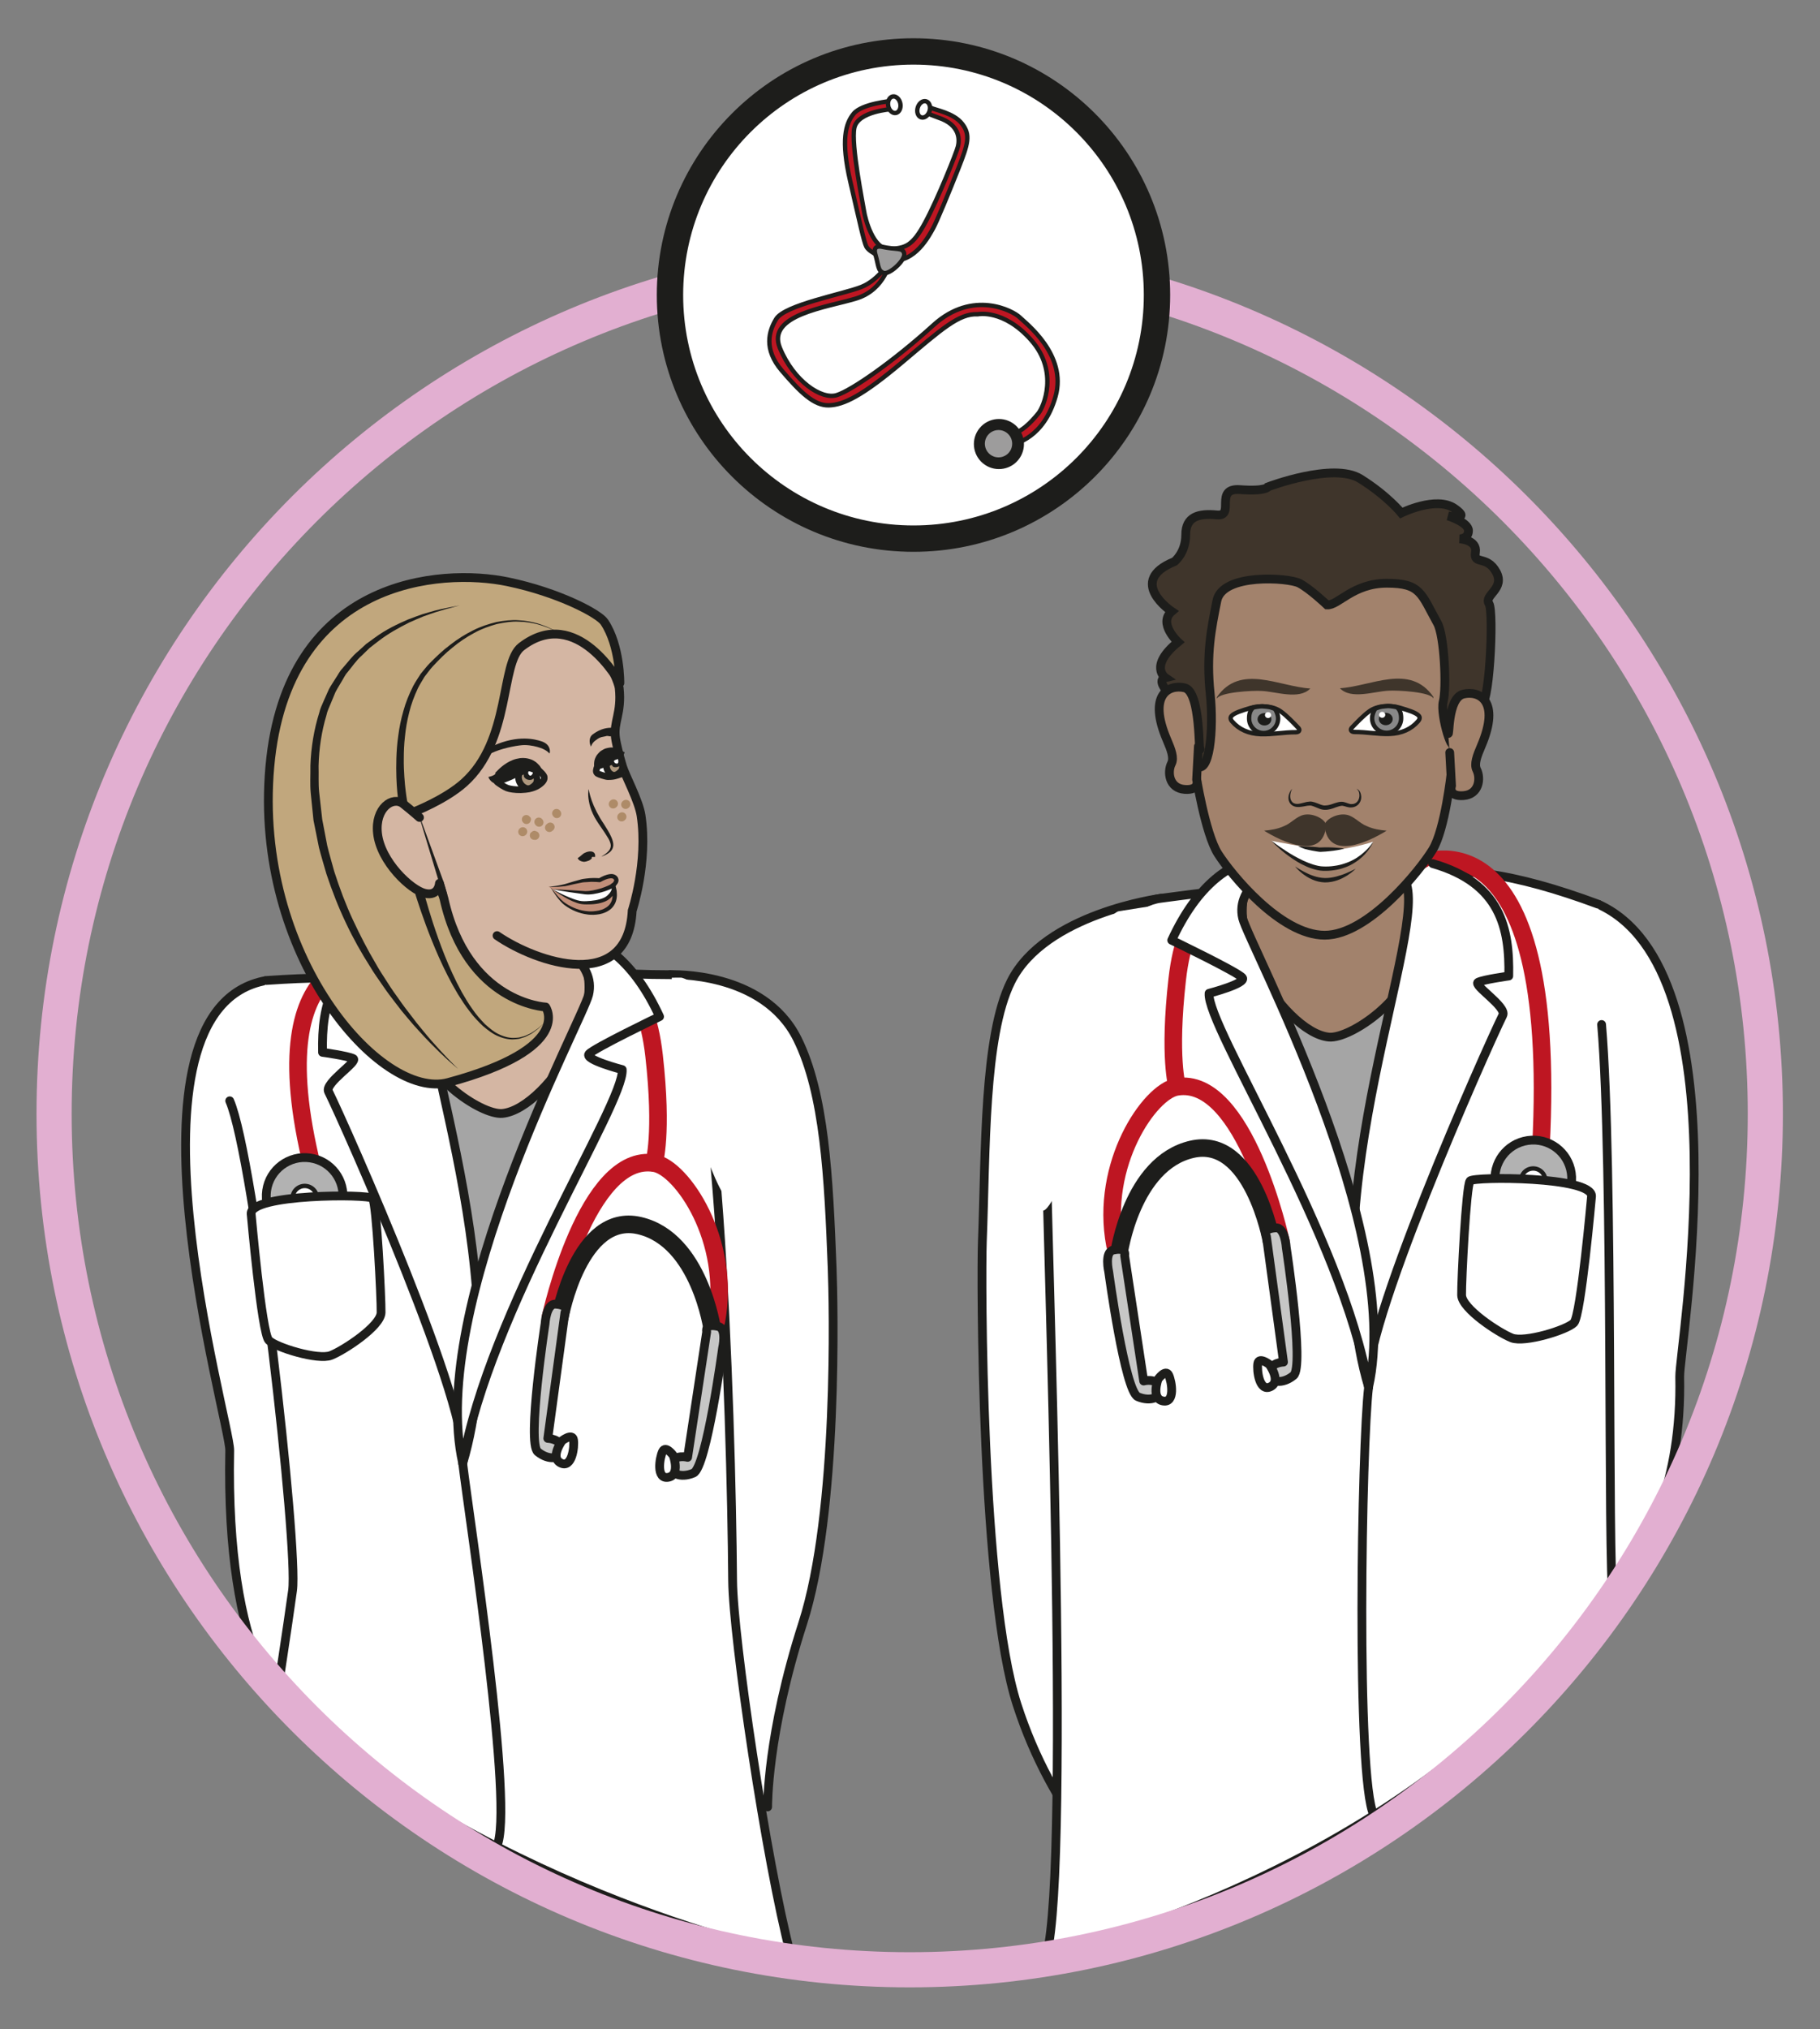 <?xml version="1.0" encoding="UTF-8" standalone="no"?>
<svg
   xmlns:dc="http://purl.org/dc/elements/1.1/"
   xmlns:cc="http://creativecommons.org/ns#"
   xmlns:rdf="http://www.w3.org/1999/02/22-rdf-syntax-ns#"
   xmlns:svg="http://www.w3.org/2000/svg"
   xmlns="http://www.w3.org/2000/svg"
   viewBox="0 0 276.185 307.824"
   height="307.824"
   width="276.185"
   xml:space="preserve"
   id="svg2"
   version="1.1"><rect x="0" y="0" width="276.185" height="307.824" fill="#808080" stroke="none"/><defs
     id="defs6"><clipPath
       id="clipPath18"
       clipPathUnits="userSpaceOnUse"><path
         id="path16"
         d="M 0,230.868 H 207.139 V 0 H 0 Z" /></clipPath><clipPath
       id="clipPath422"
       clipPathUnits="userSpaceOnUse"><path
         id="path420"
         d="M 0,230.868 H 207.139 V 0 H 0 Z" /></clipPath><clipPath
       id="clipPath434"
       clipPathUnits="userSpaceOnUse"><path
         id="path432"
         d="M 0,230.868 H 207.139 V 0 H 0 Z" /></clipPath><clipPath
       id="clipPath450"
       clipPathUnits="userSpaceOnUse"><path
         id="path448"
         d="M 0,230.868 H 207.139 V 0 H 0 Z" /></clipPath><clipPath
       id="clipPath502"
       clipPathUnits="userSpaceOnUse"><path
         id="path500"
         d="M 0,230.868 H 207.139 V 0 H 0 Z" /></clipPath></defs><g
     transform="matrix(1.333,0,0,-1.333,0,307.824)"
     id="g10"><g
       id="g12"><g
         clip-path="url(#clipPath18)"
         id="g14"><g
           transform="translate(76.383,120.008)"
           id="g20"><path
             id="path22"
             style="fill:#ffffff;fill-opacity:1;fill-rule:nonzero;stroke:none"
             d="m 0,0 c 0,0 10.52,0.449 14.378,-7.289 3.108,-6.235 3.575,-15.754 3.968,-26.018 0.15,-3.885 0.737,-27.841 -3.349,-40.517 -4.085,-12.676 -3.991,-20.88 -3.991,-20.88 l -8,6.389 c 0,0 1.242,80.5 0.365,83.399 C 1.937,-0.173 -0.576,0.104 0,0" /></g><g
           transform="translate(76.383,120.008)"
           id="g24"><path
             id="path26"
             style="fill:none;stroke:#1d1d1b;stroke-width:1;stroke-linecap:round;stroke-linejoin:round;stroke-miterlimit:10;stroke-dasharray:none;stroke-opacity:1"
             d="m 0,0 c 0,0 10.52,0.449 14.378,-7.289 3.108,-6.235 3.575,-15.754 3.968,-26.018 0.15,-3.885 0.737,-27.841 -3.349,-40.517 -4.085,-12.676 -3.991,-20.88 -3.991,-20.88 l -8,6.389 c 0,0 1.242,80.5 0.365,83.399 C 1.937,-0.173 -0.576,0.104 0,0 Z" /></g><g
           transform="translate(30.312,119.349)"
           id="g28"><path
             id="path30"
             style="fill:#ffffff;fill-opacity:1;fill-rule:nonzero;stroke:#1d1d1b;stroke-width:1;stroke-linecap:butt;stroke-linejoin:round;stroke-miterlimit:10;stroke-dasharray:none;stroke-opacity:1"
             d="m 0,0 c -17.914,-3.219 -4.099,-50.303 -4.16,-53.475 -0.466,-23.727 6.194,-30.93 9.601,-31.591 6.65,-1.291 -1.695,38.66 -0.558,44.513" /></g><g
           transform="translate(26.151,105.657)"
           id="g32"><path
             id="path34"
             style="fill:#ffffff;fill-opacity:1;fill-rule:nonzero;stroke:#1d1d1b;stroke-width:1;stroke-linecap:round;stroke-linejoin:round;stroke-miterlimit:10;stroke-dasharray:none;stroke-opacity:1"
             d="m 0,0 c 2.856,-6.62 7.82,-50.877 7.153,-55.728 -0.573,-4.173 -1.85,-12.416 -1.85,-12.416 25.87,-22.479 58.558,-29.045 58.558,-29.045 -2.784,10.554 -6.558,36.137 -6.609,42.557 -0.147,18.921 -1.69,68.983 -7.021,68.983 -11.993,0 -15.07,2.06 -25.626,-3.74 0,0 -1.02,0.494 -2.645,1.126 -5.14,1.998 -7.482,2.666 -17.8,1.955" /></g><g
           transform="translate(45.545,116.13)"
           id="g36"><path
             id="path38"
             style="fill:#a5a5a5;fill-opacity:1;fill-rule:nonzero;stroke:none"
             d="m 0,0 c 0,0 2.558,-4.796 6.215,-6.446 3.657,-1.651 12.13,-1.653 13.746,2.859 0,0 -5.236,-14.892 -8.972,-27.328 C 7.907,-41.172 6.696,-40.001 5.412,-34.309 1.537,-17.106 1.12,-7.726 0,0" /></g><g
           transform="translate(45.545,116.13)"
           id="g40"><path
             id="path42"
             style="fill:none;stroke:#1d1d1b;stroke-width:1;stroke-linecap:round;stroke-linejoin:round;stroke-miterlimit:10;stroke-dasharray:none;stroke-opacity:1"
             d="m 0,0 c 0,0 2.558,-4.796 6.215,-6.446 3.657,-1.651 12.13,-1.653 13.746,2.859 0,0 -5.236,-14.892 -8.972,-27.328 C 7.907,-41.172 6.696,-40.001 5.412,-34.309 1.537,-17.106 1.12,-7.726 0,0 Z" /></g><g
           transform="translate(47.958,125.195)"
           id="g44"><path
             id="path46"
             style="fill:#d4b6a3;fill-opacity:1;fill-rule:nonzero;stroke:none"
             d="m 0,0 c 0,0 -0.556,-6.263 -0.41,-11.4 0.142,-5.039 7.21,-9.788 9.634,-9.574 5.214,0.457 14.56,14.505 7.066,20.432 C 12.998,2.063 14.111,4.611 14.48,6.646 14.853,8.679 0,0 0,0" /></g><g
           transform="translate(47.958,125.195)"
           id="g48"><path
             id="path50"
             style="fill:none;stroke:#1d1d1b;stroke-width:1;stroke-linecap:round;stroke-linejoin:miter;stroke-miterlimit:10;stroke-dasharray:none;stroke-opacity:1"
             d="m 0,0 c 0,0 -0.556,-6.263 -0.41,-11.4 0.142,-5.039 7.21,-9.788 9.634,-9.574 5.214,0.457 14.56,14.505 7.066,20.432 C 12.998,2.063 14.111,4.611 14.48,6.646 14.853,8.679 0,0 0,0 Z" /></g><g
           transform="translate(69.801,119.349)"
           id="g52"><path
             id="path54"
             style="fill:none;stroke:#be1622;stroke-width:2;stroke-linecap:round;stroke-linejoin:round;stroke-miterlimit:10;stroke-dasharray:none;stroke-opacity:1"
             d="m 0,0 c 0,0 3.659,0.346 4.662,-8.573 1.004,-8.917 0,-12.182 0,-12.182" /></g><g
           transform="translate(44.247,121.846)"
           id="g56"><path
             id="path58"
             style="fill:none;stroke:#be1622;stroke-width:2;stroke-linecap:round;stroke-linejoin:round;stroke-miterlimit:10;stroke-dasharray:none;stroke-opacity:1"
             d="M 0,0 C 0,0 -14.833,2.809 -8.935,-22.693" /></g><g
           transform="translate(45.371,123.964)"
           id="g60"><path
             id="path62"
             style="fill:#ffffff;fill-opacity:1;fill-rule:nonzero;stroke:#1d1d1b;stroke-width:1;stroke-linecap:round;stroke-linejoin:round;stroke-miterlimit:10;stroke-dasharray:none;stroke-opacity:1"
             d="m 0,0 c -7.73,-2.221 -8.759,-7.401 -8.652,-12.791 0,0 2.812,-0.388 3.481,-0.705 0.67,-0.313 -3.285,-2.774 -2.801,-3.758 1.903,-3.858 16.438,-36.5 15.278,-42.316 6.548,21.943 -7.047,52.509 -4.125,57.697" /></g><g
           transform="translate(64.247,124.653)"
           id="g64"><path
             id="path66"
             style="fill:#ffffff;fill-opacity:1;fill-rule:nonzero;stroke:#1d1d1b;stroke-width:1;stroke-linecap:round;stroke-linejoin:round;stroke-miterlimit:10;stroke-dasharray:none;stroke-opacity:1"
             d="m 0,0 c 4.147,-0.191 7.991,-3.239 10.839,-9.412 0,0 -7.499,-3.605 -8.039,-4.257 -0.536,-0.654 3.786,-1.774 3.786,-1.774 0.313,-3.788 -15.265,-27.676 -18.157,-44.816 -4.033,17.931 13.645,50.437 14.335,53.345 0.866,3.653 -3.572,6.078 -7.519,8.624" /></g><g
           transform="translate(81.549,80.575)"
           id="g68"><path
             id="path70"
             style="fill:none;stroke:#be1622;stroke-width:2;stroke-linecap:round;stroke-linejoin:round;stroke-miterlimit:10;stroke-dasharray:none;stroke-opacity:1"
             d="M 0,0 C 1.733,9.219 -3.962,17.454 -7.017,17.979 -14.784,19.316 -18.879,0.461 -18.879,0.461" /></g><g
           transform="translate(63.744,81.064)"
           id="g72"><path
             id="path74"
             style="fill:none;stroke:#1d1d1b;stroke-width:2;stroke-linecap:round;stroke-linejoin:round;stroke-miterlimit:10;stroke-dasharray:none;stroke-opacity:1"
             d="M 0,0 C 0,0 2.18,11.978 9.052,10.389 15.923,8.802 17.353,-1.478 17.353,-1.478" /></g><g
           transform="translate(62.051,80.288)"
           id="g76"><path
             id="path78"
             style="fill:#c7c7c6;fill-opacity:1;fill-rule:nonzero;stroke:none"
             d="m 0,0 c 0,0 -2.075,-13.547 -0.833,-14.573 1.245,-1.025 2.729,-0.86 2.709,0.316 -0.019,1.179 -1.564,1.21 -1.564,1.21 L 2.259,1.272 c 0,0 0.557,0.858 -1.074,0.957 C 0.129,2.293 0,0 0,0" /></g><g
           transform="translate(62.051,80.288)"
           id="g80"><path
             id="path82"
             style="fill:none;stroke:#1d1d1b;stroke-width:1;stroke-linecap:round;stroke-linejoin:round;stroke-miterlimit:10;stroke-dasharray:none;stroke-opacity:1"
             d="m 0,0 c 0,0 -2.075,-13.547 -0.833,-14.573 1.245,-1.025 2.729,-0.86 2.709,0.316 -0.019,1.179 -1.564,1.21 -1.564,1.21 L 2.259,1.272 c 0,0 0.557,0.858 -1.074,0.957 C 0.129,2.293 0,0 0,0 Z" /></g><g
           transform="translate(63.985,66.976)"
           id="g84"><path
             id="path86"
             style="fill:#ffffff;fill-opacity:1;fill-rule:nonzero;stroke:none"
             d="M 0,0 C 0,0 1.176,0.915 1.302,0.098 1.43,-0.721 1.118,-3.167 -0.145,-2.539 -1.408,-1.911 0,0 0,0" /></g><g
           transform="translate(63.985,66.976)"
           id="g88"><path
             id="path90"
             style="fill:none;stroke:#1d1d1b;stroke-width:1;stroke-linecap:round;stroke-linejoin:round;stroke-miterlimit:10;stroke-dasharray:none;stroke-opacity:1"
             d="M 0,0 C 0,0 1.176,0.915 1.302,0.098 1.43,-0.721 1.118,-3.167 -0.145,-2.539 -1.408,-1.911 0,0 0,0 Z" /></g><g
           transform="translate(82.259,77.515)"
           id="g92"><path
             id="path94"
             style="fill:#c7c7c6;fill-opacity:1;fill-rule:nonzero;stroke:none"
             d="m 0,0 c 0,0 -1.831,-13.583 -3.313,-14.217 -1.481,-0.633 -2.858,-0.055 -2.508,1.069 0.353,1.124 1.841,0.718 1.841,0.718 l 2.17,14.286 c 0,0 -0.29,0.98 1.302,0.615 C 0.524,2.236 0,0 0,0" /></g><g
           transform="translate(82.259,77.515)"
           id="g96"><path
             id="path98"
             style="fill:none;stroke:#1d1d1b;stroke-width:1;stroke-linecap:round;stroke-linejoin:round;stroke-miterlimit:10;stroke-dasharray:none;stroke-opacity:1"
             d="m 0,0 c 0,0 -1.831,-13.583 -3.313,-14.217 -1.481,-0.633 -2.858,-0.055 -2.508,1.069 0.353,1.124 1.841,0.718 1.841,0.718 l 2.17,14.286 c 0,0 -0.29,0.98 1.302,0.615 C 0.524,2.236 0,0 0,0 Z" /></g><g
           transform="translate(76.65,65.29)"
           id="g100"><path
             id="path102"
             style="fill:#ffffff;fill-opacity:1;fill-rule:nonzero;stroke:none"
             d="M 0,0 C 0,0 -0.87,1.209 -1.222,0.459 -1.574,-0.29 -1.965,-2.725 -0.577,-2.477 0.812,-2.231 0,0 0,0" /></g><g
           transform="translate(76.65,65.29)"
           id="g104"><path
             id="path106"
             style="fill:none;stroke:#1d1d1b;stroke-width:1;stroke-linecap:round;stroke-linejoin:round;stroke-miterlimit:10;stroke-dasharray:none;stroke-opacity:1"
             d="M 0,0 C 0,0 -0.87,1.209 -1.222,0.459 -1.574,-0.29 -1.965,-2.725 -0.577,-2.477 0.812,-2.231 0,0 0,0 Z" /></g><g
           transform="translate(39.002,94.198)"
           id="g108"><path
             id="path110"
             style="fill:#b2b2b2;fill-opacity:1;fill-rule:nonzero;stroke:none"
             d="m 0,0 c -0.35,-2.386 -2.568,-4.039 -4.956,-3.69 -2.386,0.349 -4.038,2.568 -3.688,4.955 0.349,2.386 2.565,4.039 4.954,3.69 C -1.302,4.606 0.349,2.387 0,0" /></g><g
           transform="translate(39.002,94.198)"
           id="g112"><path
             id="path114"
             style="fill:none;stroke:#1d1d1b;stroke-width:1;stroke-linecap:round;stroke-linejoin:round;stroke-miterlimit:10;stroke-dasharray:none;stroke-opacity:1"
             d="m 0,0 c -0.35,-2.386 -2.568,-4.039 -4.956,-3.69 -2.386,0.349 -4.038,2.568 -3.688,4.955 0.349,2.386 2.565,4.039 4.954,3.69 C -1.302,4.606 0.349,2.387 0,0 Z" /></g><g
           transform="translate(36.063,94.382)"
           id="g116"><path
             id="path118"
             style="fill:#ffffff;fill-opacity:1;fill-rule:nonzero;stroke:none"
             d="m 0,0 c -0.11,-0.757 -0.814,-1.281 -1.571,-1.172 -0.759,0.111 -1.284,0.816 -1.172,1.573 0.111,0.757 0.815,1.282 1.575,1.171 C -0.412,1.46 0.111,0.757 0,0" /></g><g
           transform="translate(36.063,94.382)"
           id="g120"><path
             id="path122"
             style="fill:none;stroke:#1d1d1b;stroke-width:0.5;stroke-linecap:round;stroke-linejoin:round;stroke-miterlimit:10;stroke-dasharray:none;stroke-opacity:1"
             d="m 0,0 c -0.11,-0.757 -0.814,-1.281 -1.571,-1.172 -0.759,0.111 -1.284,0.816 -1.172,1.573 0.111,0.757 0.815,1.282 1.575,1.171 C -0.412,1.46 0.111,0.757 0,0 Z" /></g><g
           transform="translate(28.591,92.804)"
           id="g124"><path
             id="path126"
             style="fill:#ffffff;fill-opacity:1;fill-rule:nonzero;stroke:none"
             d="m 0,0 c 0,0 1.2,-13.574 2.009,-14.397 0.811,-0.824 5.616,-2.294 7.068,-1.725 1.453,0.568 5.685,3.322 5.715,4.884 0.03,1.561 -0.518,12.486 -0.966,12.99 C 13.371,2.256 -0.118,2.27 0,0" /></g><g
           transform="translate(28.591,92.804)"
           id="g128"><path
             id="path130"
             style="fill:none;stroke:#1d1d1b;stroke-width:1;stroke-linecap:round;stroke-linejoin:round;stroke-miterlimit:10;stroke-dasharray:none;stroke-opacity:1"
             d="m 0,0 c 0,0 1.2,-13.574 2.009,-14.397 0.811,-0.824 5.616,-2.294 7.068,-1.725 1.453,0.568 5.685,3.322 5.715,4.884 0.03,1.561 -0.518,12.486 -0.966,12.99 C 13.371,2.256 -0.118,2.27 0,0 Z" /></g><g
           transform="translate(76.481,119.664)"
           id="g132"><path
             id="path134"
             style="fill:#ffffff;fill-opacity:1;fill-rule:nonzero;stroke:none"
             d="M 0,0 C 0,0 1.06,0.025 1.142,0 2.228,-0.329 3.938,-1.385 5.016,-3.147 6.876,-6.185 8.423,-24.48 6.959,-25.484 5.492,-26.49 1.201,-12.756 0.405,-8.356 -0.39,-3.957 0,0 0,0" /></g><g
           transform="translate(52.676,64.394)"
           id="g136"><path
             id="path138"
             style="fill:#ffffff;fill-opacity:1;fill-rule:nonzero;stroke:#1d1d1b;stroke-width:1;stroke-linecap:butt;stroke-linejoin:miter;stroke-miterlimit:10;stroke-dasharray:none;stroke-opacity:1"
             d="M 0,0 C 0.789,-6.531 5.91,-39.475 3.865,-43.6" /></g><g
           transform="translate(45.481,126.332)"
           id="g140"><path
             id="path142"
             style="fill:#d4b6a3;fill-opacity:1;fill-rule:nonzero;stroke:#1d1d1b;stroke-width:1;stroke-linecap:round;stroke-linejoin:miter;stroke-miterlimit:10;stroke-dasharray:none;stroke-opacity:1"
             d="m 0,0 c -2.314,4.287 -3.926,12.813 -3.993,13.485 -0.393,3.835 3.878,10.153 3.878,10.153 2.774,10.046 21.425,10.138 21.425,10.138 0.5,-0.741 3.563,-6.171 3.702,-7.501 0.298,-2.851 -0.676,-3.815 -0.424,-5.647 0.116,-0.822 0.48,-2.207 0.8,-3.271 0.309,-1.02 1.853,-3.873 2.111,-5.57 C 28.306,6.46 26.49,0.961 26.49,0.961 25.985,-8.424 15.683,-5.013 11.103,-1.876" /></g><g
           transform="translate(67.011,141.106)"
           id="g144"><path
             id="path146"
             style="fill:#1d1d1b;fill-opacity:1;fill-rule:nonzero;stroke:none"
             d="M 0,0 C -0.005,0.014 0.005,0.027 0.017,-0.058 0.03,-0.122 0.049,-0.216 0.074,-0.336 0.128,-0.574 0.223,-0.907 0.354,-1.295 0.634,-2.075 1.107,-3.026 1.738,-3.952 2.031,-4.429 2.345,-4.898 2.564,-5.4 2.68,-5.643 2.764,-5.907 2.799,-6.17 2.84,-6.434 2.766,-6.712 2.636,-6.903 2.507,-7.102 2.334,-7.219 2.189,-7.316 2.044,-7.417 1.901,-7.47 1.794,-7.531 1.563,-7.619 1.431,-7.669 1.431,-7.669 c 0,0 0.118,0.075 0.324,0.207 0.095,0.076 0.226,0.148 0.345,0.264 0.12,0.11 0.257,0.242 0.331,0.414 0.077,0.167 0.12,0.358 0.066,0.569 -0.051,0.209 -0.139,0.429 -0.27,0.647 -0.255,0.435 -0.569,0.894 -0.889,1.352 -0.311,0.455 -0.639,0.942 -0.859,1.434 -0.229,0.49 -0.373,0.978 -0.445,1.403 -0.086,0.422 -0.093,0.783 -0.08,1.033 0.004,0.124 0.016,0.222 0.028,0.288 0.008,0.033 0.006,0.057 0.019,0.079 C 0.002,0.018 -0.001,-0.004 0,0" /></g><g
           transform="translate(65.766,133.286)"
           id="g148"><path
             id="path150"
             style="fill:#1d1d1b;fill-opacity:1;fill-rule:nonzero;stroke:none"
             d="M 0,0 C 0,0 0.044,0.024 0.121,0.066 0.194,0.117 0.26,0.169 0.332,0.233 0.411,0.315 0.48,0.355 0.556,0.422 0.629,0.501 0.711,0.543 0.796,0.583 l 0.196,0.084 c 0.054,0.03 0.164,0.045 0.237,0.064 0.092,0.021 0.182,0.025 0.3,0.013 C 1.648,0.741 1.775,0.681 1.859,0.606 1.996,0.455 1.979,0.339 1.985,0.258 1.984,0.175 1.976,0.122 1.976,0.122 c 0,0 -0.055,-0.004 -0.136,0 C 1.765,0.125 1.637,0.14 1.599,0.094 1.588,0.058 1.608,0.024 1.61,0.002 1.614,-0.021 1.586,-0.062 1.56,-0.084 1.519,-0.12 1.507,-0.151 1.444,-0.186 L 1.284,-0.29 C 1.118,-0.351 0.95,-0.41 0.788,-0.425 0.713,-0.449 0.618,-0.416 0.542,-0.404 0.464,-0.391 0.392,-0.364 0.33,-0.338 0.2,-0.285 0.1,-0.18 0.056,-0.121 0.016,-0.052 0.002,0.003 0,0" /></g><g
           transform="translate(62.567,145.18)"
           id="g152"><path
             id="path154"
             style="fill:#1d1d1b;fill-opacity:1;fill-rule:evenodd;stroke:none"
             d="m 0,0 c 0.097,0.328 0.047,1.069 -0.928,1.389 -0.683,0.223 -2.643,0.768 -5.464,-0.502 -2.216,-1.002 -2.595,-1.949 -2.789,-2.271 -0.017,-0.034 -0.098,-0.277 0.368,0.13 0.377,0.331 1.444,1.004 2.621,1.479 1.113,0.449 2.759,0.743 3.357,0.736 C -2.098,0.951 -1.462,0.782 -1.027,0.63 -0.299,0.377 -0.001,-0.014 0,0" /></g><g
           transform="translate(71.067,142.922)"
           id="g156"><path
             id="path158"
             style="fill:#ffffff;fill-opacity:1;fill-rule:nonzero;stroke:none"
             d="m 0,0 c -0.928,-0.176 -0.908,-0.387 -1.889,-0.377 -0.195,0.001 -1.032,0.272 -1.131,0.345 -0.204,0.15 -0.203,0.293 -0.108,0.619 0.248,0.853 1.762,1.621 2.473,1.569 z" /></g><g
           transform="translate(71.067,142.922)"
           id="g160"><path
             id="path162"
             style="fill:none;stroke:#1d1d1b;stroke-width:0.75;stroke-linecap:butt;stroke-linejoin:miter;stroke-miterlimit:10;stroke-dasharray:none;stroke-opacity:1"
             d="m 0,0 c -0.928,-0.176 -0.908,-0.387 -1.889,-0.377 -0.195,0.001 -1.032,0.272 -1.131,0.345 -0.204,0.15 -0.203,0.293 -0.108,0.619 0.248,0.853 1.762,1.621 2.473,1.569 L 0,0" /></g><g
           transform="translate(70.411,144.553)"
           id="g164"><path
             id="path166"
             style="fill:#ae987e;fill-opacity:1;fill-rule:nonzero;stroke:none"
             d="m 0,0 c 0,0 0.838,-0.844 0.22,-1.465 -0.621,-0.622 -0.985,-0.336 -1.185,-0.197 -0.193,0.137 -0.851,1.019 0.091,1.745 C -0.481,0.385 0,0 0,0" /></g><g
           transform="translate(70.411,144.553)"
           id="g168"><path
             id="path170"
             style="fill:none;stroke:#1d1d1b;stroke-width:0.75;stroke-linecap:butt;stroke-linejoin:miter;stroke-miterlimit:10;stroke-dasharray:none;stroke-opacity:1"
             d="m 0,0 c 0,0 0.838,-0.844 0.22,-1.465 -0.621,-0.622 -0.985,-0.336 -1.185,-0.197 -0.193,0.137 -0.851,1.019 0.091,1.745 C -0.481,0.385 0,0 0,0 Z" /></g><g
           transform="translate(70.641,144.479)"
           id="g172"><path
             id="path174"
             style="fill:#1d1d1b;fill-opacity:1;fill-rule:evenodd;stroke:none"
             d="M 0,0 C 0.29,-0.254 -0.017,-0.972 -0.736,-0.846 -1.083,-0.785 -1.23,0.029 -0.907,0.27 -0.313,0.711 0,0 0,0" /></g><g
           transform="translate(70.069,146.959)"
           id="g176"><path
             id="path178"
             style="fill:#1d1d1b;fill-opacity:1;fill-rule:evenodd;stroke:none"
             d="M 0,0 C 0.496,0.046 0.225,0.983 0.248,1.064 -1.228,1.405 -2.246,0.64 -2.56,0.419 -3.117,0.028 -2.95,-0.686 -2.796,-0.994 c 0.004,-0.016 0.094,0.389 0.507,0.693 0.324,0.239 0.472,0.377 1.107,0.473 0.236,0.034 0.061,0.096 0.617,-0.01 C -0.618,0.308 -0.138,-0.011 0,0" /></g><g
           transform="translate(61.886,142.664)"
           id="g180"><path
             id="path182"
             style="fill:#ffffff;fill-opacity:1;fill-rule:nonzero;stroke:none"
             d="m 0,0 c 0,0 -1,1.621 -3.001,0.904 -0.935,-0.336 -1.76,-0.844 -2.176,-1.196 -0.2,-0.167 -0.218,-0.359 -0.071,-0.467 0.272,-0.199 0.721,-0.51 1.089,-0.654 0.564,-0.224 2.44,-0.392 3.506,0.277 C 0.413,-0.467 0,0 0,0" /></g><g
           transform="translate(61.886,142.664)"
           id="g184"><path
             id="path186"
             style="fill:none;stroke:#1d1d1b;stroke-width:0.75;stroke-linecap:butt;stroke-linejoin:miter;stroke-miterlimit:10;stroke-dasharray:none;stroke-opacity:1"
             d="m 0,0 c 0,0 -1,1.621 -3.001,0.904 -0.935,-0.336 -1.76,-0.844 -2.176,-1.196 -0.2,-0.167 -0.218,-0.359 -0.071,-0.467 0.272,-0.199 0.721,-0.51 1.089,-0.654 0.564,-0.224 2.44,-0.392 3.506,0.277 C 0.413,-0.467 0,0 0,0 Z" /></g><g
           transform="translate(60.545,143.423)"
           id="g188"><path
             id="path190"
             style="fill:#ae987e;fill-opacity:1;fill-rule:nonzero;stroke:none"
             d="m 0,0 c 0,0 1.056,-1.102 0.361,-1.821 -0.697,-0.72 -1.149,-0.342 -1.397,-0.156 -0.237,0.18 -0.966,1.11 0.022,2.047 C -0.797,0.279 0,0 0,0" /></g><g
           transform="translate(60.545,143.423)"
           id="g192"><path
             id="path194"
             style="fill:none;stroke:#1d1d1b;stroke-width:0.75;stroke-linecap:butt;stroke-linejoin:miter;stroke-miterlimit:10;stroke-dasharray:none;stroke-opacity:1"
             d="m 0,0 c 0,0 1.056,-1.102 0.361,-1.821 -0.697,-0.72 -1.149,-0.342 -1.397,-0.156 -0.237,0.18 -0.966,1.11 0.022,2.047 C -0.797,0.279 0,0 0,0 Z" /></g><g
           transform="translate(60.756,143.186)"
           id="g196"><path
             id="path198"
             style="fill:#1d1d1b;fill-opacity:1;fill-rule:evenodd;stroke:none"
             d="M 0,0 C 0.311,-0.222 0.326,-0.648 -0.128,-0.931 -0.509,-1.169 -1.121,-0.887 -1.129,-0.519 -1.146,0.106 -0.862,0.613 0,0" /></g><g
           transform="translate(63.861,130.118)"
           id="g200"><path
             id="path202"
             style="fill:#ffffff;fill-opacity:1;fill-rule:nonzero;stroke:none"
             d="m 0,0 5.845,0.503 c 0,0 0.708,-2.063 -0.731,-2.706 -2.41,-1.081 -4.71,0.629 -4.71,0.629 0,0 -2.422,1.4 -0.404,1.574" /></g><g
           transform="translate(62.456,130.014)"
           id="g204"><path
             id="path206"
             style="fill:#c28f79;fill-opacity:1;fill-rule:nonzero;stroke:none"
             d="m 0,0 c 0,0 1.454,-0.038 2.865,0.45 1.412,0.486 2.942,0.297 2.942,0.297 0,0 1.421,0.875 1.836,0.216 C 7.826,0.674 7.58,0.422 7.58,0.422 7.41,-0.059 5.243,-0.746 4.214,-0.684 3.289,-0.629 0.458,-0.297 0.458,-0.297" /></g><g
           transform="translate(62.456,130.014)"
           id="g208"><path
             id="path210"
             style="fill:#1d1d1b;fill-opacity:1;fill-rule:nonzero;stroke:none"
             d="m 0,0 c 0.492,0.043 0.975,0.107 1.451,0.214 0.24,0.037 0.473,0.106 0.702,0.182 l 0.706,0.213 0.71,0.195 C 3.8,0.882 4.051,0.915 4.308,0.941 4.825,1.01 5.318,1.008 5.835,0.972 L 5.689,0.94 C 6.089,1.172 6.487,1.374 6.99,1.442 7.227,1.475 7.578,1.434 7.794,1.169 7.824,1.127 7.84,1.129 7.877,1.051 L 7.912,0.978 C 7.936,0.917 7.971,0.769 7.955,0.698 7.937,0.517 7.873,0.385 7.755,0.252 L 7.81,0.341 C 7.676,0.062 7.518,0.01 7.374,-0.094 7.227,-0.182 7.08,-0.253 6.931,-0.315 6.633,-0.441 6.333,-0.541 6.027,-0.627 5.416,-0.786 4.795,-0.929 4.126,-0.859 c -1.225,0.164 -2.448,0.34 -3.668,0.562 1.236,-0.032 2.469,-0.108 3.7,-0.197 0.568,-0.013 1.172,0.135 1.745,0.296 0.288,0.088 0.571,0.19 0.84,0.311 0.134,0.059 0.264,0.126 0.38,0.199 C 7.231,0.374 7.356,0.492 7.35,0.503 7.346,0.511 7.347,0.52 7.352,0.525 L 7.406,0.593 C 7.429,0.622 7.464,0.695 7.46,0.73 7.46,0.767 7.463,0.727 7.459,0.768 L 7.424,0.841 C 7.443,0.816 7.413,0.851 7.411,0.854 7.352,0.936 7.22,0.981 7.035,0.962 6.675,0.928 6.271,0.749 5.926,0.555 L 5.918,0.55 C 5.874,0.525 5.825,0.517 5.779,0.522 5.551,0.551 5.31,0.552 5.072,0.559 4.83,0.579 4.604,0.536 4.368,0.532 4.134,0.527 3.898,0.515 3.655,0.452 L 2.933,0.306 2.216,0.142 C 1.975,0.077 1.728,0.044 1.479,0.031 0.987,-0.022 0.489,-0.04 0,0" /></g><g
           transform="translate(62.914,129.717)"
           id="g212"><path
             id="path214"
             style="fill:#c28f79;fill-opacity:1;fill-rule:nonzero;stroke:none"
             d="m 0,0 c 0,0 2.161,-1.398 3.367,-1.515 0,0 2.148,-0.152 3.035,0.664 0.886,0.814 0.467,1.307 0.467,1.307 0,0 0.211,-0.455 0.203,-1.115 C 7.054,-2.176 5.727,-2.528 5.24,-2.626 3.869,-2.901 2.38,-2.409 1.346,-1.64 0.628,-1.107 -0.27,0.297 -0.27,0.297" /></g><g
           transform="translate(62.914,129.717)"
           id="g216"><path
             id="path218"
             style="fill:#1d1d1b;fill-opacity:1;fill-rule:nonzero;stroke:none"
             d="m 0,0 c 0.621,-0.326 1.242,-0.648 1.887,-0.906 0.32,-0.132 0.643,-0.257 0.971,-0.342 0.331,-0.095 0.638,-0.11 0.99,-0.092 0.679,0.033 1.376,0.115 1.964,0.375 0.148,0.064 0.28,0.148 0.393,0.244 0.087,0.076 0.246,0.245 0.329,0.357 0.081,0.116 0.151,0.24 0.181,0.369 C 6.749,0.121 6.71,0.262 6.686,0.299 L 7.088,0.557 C 7.195,0.311 7.241,0.085 7.288,-0.157 7.303,-0.382 7.33,-0.667 7.3,-0.878 7.275,-1.119 7.213,-1.388 7.099,-1.607 6.988,-1.835 6.834,-2.046 6.645,-2.211 6.266,-2.546 5.799,-2.729 5.337,-2.823 5.08,-2.861 4.891,-2.888 4.646,-2.894 c -0.24,0.004 -0.481,0 -0.708,0.042 -0.924,0.118 -1.796,0.485 -2.533,1.028 -0.201,0.143 -0.346,0.287 -0.506,0.465 -0.159,0.17 -0.294,0.35 -0.433,0.528 -0.268,0.362 -0.513,0.739 -0.736,1.128 0.267,-0.359 0.548,-0.709 0.838,-1.046 0.15,-0.164 0.299,-0.331 0.458,-0.476 0.149,-0.144 0.343,-0.301 0.516,-0.402 0.731,-0.479 1.575,-0.792 2.435,-0.859 0.216,-0.03 0.423,-0.013 0.63,-0.01 0.202,0.009 0.457,0.062 0.641,0.089 0.411,0.093 0.801,0.263 1.089,0.532 0.146,0.132 0.257,0.294 0.337,0.469 0.086,0.181 0.124,0.358 0.143,0.561 C 6.843,-0.61 6.803,-0.448 6.794,-0.227 6.761,-0.028 6.719,0.187 6.65,0.355 L 6.637,0.387 C 6.588,0.508 6.646,0.647 6.768,0.697 6.873,0.739 6.991,0.701 7.053,0.611 7.228,0.358 7.22,0.122 7.174,-0.101 7.119,-0.313 7.013,-0.495 6.885,-0.661 6.752,-0.821 6.667,-0.91 6.494,-1.064 6.339,-1.192 6.169,-1.292 5.995,-1.366 5.294,-1.665 4.564,-1.718 3.851,-1.711 3.503,-1.715 3.106,-1.671 2.769,-1.545 2.426,-1.43 2.101,-1.286 1.787,-1.122 1.164,-0.786 0.563,-0.42 0,0" /></g><g
           transform="translate(55.599,142.506)"
           id="g220"><path
             id="path222"
             style="fill:#1d1d1b;fill-opacity:1;fill-rule:nonzero;stroke:none"
             d="M 0,0 C -0.004,-0.006 0.153,0.036 0.356,0.1 0.547,0.164 0.847,0.298 0.798,0.458 0.749,0.473 0.86,0.551 0.914,0.613 0.975,0.674 1.037,0.736 1.101,0.801 1.214,0.919 1.375,1.063 1.538,1.196 1.87,1.47 2.283,1.741 2.787,1.938 3.04,2.038 3.316,2.105 3.604,2.146 3.897,2.171 4.193,2.17 4.479,2.106 4.758,2.042 5.031,1.951 5.24,1.804 5.466,1.681 5.624,1.503 5.765,1.353 5.916,1.213 5.984,1.027 6.068,0.895 6.154,0.764 6.18,0.615 6.215,0.509 6.274,0.287 6.288,0.158 6.288,0.158 c 0,0 -0.139,0.03 -0.345,0.085 C 5.744,0.307 5.456,0.369 5.174,0.413 5.032,0.434 4.883,0.438 4.747,0.429 4.61,0.435 4.479,0.397 4.354,0.377 4.103,0.32 3.846,0.224 3.531,0.091 3.366,0.016 3.201,-0.06 3.038,-0.134 2.856,-0.216 2.676,-0.297 2.502,-0.375 2.314,-0.456 2.141,-0.527 1.929,-0.603 1.827,-0.638 1.73,-0.677 1.642,-0.694 1.54,-0.714 1.508,-0.734 1.305,-0.778 0.97,-0.828 0.725,-0.757 0.555,-0.658 0.384,-0.557 0.271,-0.454 0.193,-0.35 0.035,-0.153 0.004,0.008 0,0" /></g><g
           transform="translate(67.806,143.285)"
           id="g224"><path
             id="path226"
             style="fill:#1d1d1b;fill-opacity:1;fill-rule:nonzero;stroke:none"
             d="M 0,0 C 0,0 -0.059,0.083 -0.108,0.243 -0.153,0.403 -0.202,0.63 -0.164,0.882 -0.15,1.147 -0.041,1.428 0.131,1.702 0.228,1.83 0.34,1.958 0.465,2.076 0.59,2.195 0.751,2.274 0.902,2.365 1.058,2.452 1.225,2.505 1.396,2.532 1.555,2.566 1.758,2.594 1.871,2.583 2.119,2.56 2.365,2.502 2.559,2.413 2.758,2.339 2.941,2.239 3.064,2.165 3.132,2.134 3.175,2.092 3.21,2.072 3.25,2.011 3.245,2.08 3.24,2.069 3.216,2.058 3.305,2.124 3.293,2.002 3.282,1.947 3.248,1.86 3.209,1.795 3.123,1.643 2.999,1.458 2.825,1.296 2.648,1.114 2.456,0.97 2.237,0.848 2.117,0.783 2.087,0.727 2.004,0.69 1.934,0.648 1.856,0.628 1.795,0.576 1.65,0.516 1.506,0.45 1.331,0.402 1.167,0.337 0.97,0.29 0.776,0.232 0.559,0.168 0.377,0.115 0.251,0.077 0.103,0.037 0,0 0,0" /></g><g
           transform="translate(60.145,143.084)"
           id="g228"><path
             id="path230"
             style="fill:#ffffff;fill-opacity:1;fill-rule:nonzero;stroke:none"
             d="m 0,0 c 0,0 -0.093,-0.204 0.13,-0.387 0.223,-0.183 0.405,0.302 0.405,0.302 0,0 -0.526,0.27 -0.535,0.085" /></g><g
           transform="translate(69.905,144.266)"
           id="g232"><path
             id="path234"
             style="fill:#ffffff;fill-opacity:1;fill-rule:nonzero;stroke:none"
             d="M 0,0 C 0,0 0.05,-0.231 0.322,-0.238 0.595,-0.246 0.447,0.278 0.447,0.278 0.447,0.278 -0.1,0.16 0,0" /></g><g
           transform="translate(70.568,153.198)"
           id="g236"><path
             id="path238"
             style="fill:#c1a77d;fill-opacity:1;fill-rule:nonzero;stroke:none"
             d="m 0,0 c 0,0 0.048,4.212 -1.762,6.933 -0.652,0.979 -5.237,3.39 -11.003,4.591 -7.582,1.578 -25.176,0.396 -27.084,-21.04 -1.907,-21.435 12.614,-38.019 20.311,-35.939 14.379,3.884 11.092,8.586 11.092,8.586 0,0 -8.933,0.413 -11.58,12.331 l -0.516,1.748 -2.959,8.113 c 0,0 3.586,1.38 5.766,3.332 5.363,4.802 4.105,13.618 6.523,15.477 C -4.88,8.999 0,0 0,0" /></g><g
           transform="translate(70.568,153.198)"
           id="g240"><path
             id="path242"
             style="fill:none;stroke:#1d1d1b;stroke-width:1;stroke-linecap:butt;stroke-linejoin:round;stroke-miterlimit:10;stroke-dasharray:none;stroke-opacity:1"
             d="m 0,0 c 0,0 0.048,4.212 -1.762,6.933 -0.652,0.979 -5.237,3.39 -11.003,4.591 -7.582,1.578 -25.176,0.396 -27.084,-21.04 -1.907,-21.435 12.614,-38.019 20.311,-35.939 14.379,3.884 11.092,8.586 11.092,8.586 0,0 -8.933,0.413 -11.58,12.331 l -0.516,1.748 -2.959,8.113 c 0,0 3.586,1.38 5.766,3.332 5.363,4.802 4.105,13.618 6.523,15.477 C -4.88,8.999 0,0 0,0 Z" /></g><g
           transform="translate(48.095,129.813)"
           id="g244"><path
             id="path246"
             style="fill:#1d1d1b;fill-opacity:1;fill-rule:nonzero;stroke:none"
             d="M 0,0 C 0,0 0.008,-0.023 0.023,-0.068 0.052,-0.136 0.106,-0.258 0.15,-0.413 0.2,-0.59 0.273,-0.85 0.364,-1.18 0.55,-1.835 0.822,-2.769 1.183,-3.879 c 0.724,-2.215 1.785,-5.158 3.277,-7.883 0.384,-0.672 0.778,-1.342 1.225,-1.958 0.428,-0.632 0.925,-1.191 1.427,-1.709 0.534,-0.478 1.073,-0.937 1.679,-1.196 0.593,-0.273 1.216,-0.419 1.789,-0.364 0.142,0.013 0.285,0.012 0.42,0.035 0.133,0.035 0.264,0.071 0.391,0.104 0.261,0.051 0.483,0.17 0.696,0.271 0.444,0.174 0.749,0.472 1.042,0.645 0.511,0.455 0.803,0.714 0.803,0.714 0,0 -0.282,-0.272 -0.776,-0.747 -0.287,-0.186 -0.583,-0.499 -1.027,-0.694 -0.213,-0.112 -0.436,-0.242 -0.703,-0.306 -0.13,-0.04 -0.263,-0.081 -0.399,-0.124 -0.14,-0.029 -0.287,-0.035 -0.436,-0.054 -0.596,-0.08 -1.26,0.046 -1.893,0.308 -0.65,0.249 -1.227,0.701 -1.801,1.176 -0.54,0.513 -1.076,1.072 -1.539,1.699 -0.483,0.613 -0.911,1.279 -1.33,1.949 -1.629,2.713 -2.82,5.646 -3.643,7.858 -0.409,1.108 -0.722,2.041 -0.936,2.697 -0.105,0.325 -0.187,0.58 -0.243,0.755 -0.009,0.021 0.004,0.033 0.005,0.056 -0.017,0.044 -0.025,0.067 -0.025,0.067 z" /></g><g
           transform="translate(50.407,129.115)"
           id="g248"><path
             id="path250"
             style="fill:#d4b6a3;fill-opacity:1;fill-rule:nonzero;stroke:#1d1d1b;stroke-width:1;stroke-linecap:round;stroke-linejoin:round;stroke-miterlimit:10;stroke-dasharray:none;stroke-opacity:1"
             d="m 0,0 -0.382,1.293 c 0,0 -0.077,-1.511 -1.66,-1.14 -1.582,0.37 -5.047,3.587 -5.391,6.85 -0.3,2.863 1.756,4.264 2.925,3.334 1.168,-0.931 1.857,-1.551 1.857,-1.551" /></g><g
           transform="translate(45.407,139.365)"
           id="g252"><path
             id="path254"
             style="fill:#1d1d1b;fill-opacity:1;fill-rule:nonzero;stroke:none"
             d="m 0,0 c -0.001,-0.001 -0.386,2.115 -0.283,5.292 0.026,0.793 0.084,1.654 0.217,2.556 0.114,0.903 0.303,1.851 0.581,2.809 0.262,0.963 0.652,1.925 1.129,2.862 0.25,0.461 0.548,0.904 0.834,1.351 0.347,0.406 0.661,0.842 1.039,1.222 0.727,0.734 1.503,1.48 2.336,2.096 0.816,0.641 1.688,1.186 2.574,1.626 0.88,0.456 1.802,0.742 2.679,0.96 0.891,0.163 1.748,0.268 2.537,0.202 0.789,-0.031 1.499,-0.187 2.115,-0.351 0.609,-0.192 1.13,-0.386 1.538,-0.595 0.422,-0.178 0.721,-0.383 0.935,-0.5 0.211,-0.122 0.324,-0.188 0.324,-0.188 0,0 -0.115,0.062 -0.329,0.179 -0.218,0.11 -0.522,0.305 -0.947,0.47 -0.413,0.196 -0.937,0.372 -1.546,0.545 -0.615,0.144 -1.32,0.277 -2.096,0.283 C 12.86,20.862 12.023,20.732 11.159,20.548 10.306,20.308 9.417,20.004 8.571,19.532 7.72,19.077 6.885,18.52 6.105,17.87 5.305,17.238 4.592,16.511 3.875,15.743 3.529,15.373 3.243,14.947 2.926,14.556 2.667,14.121 2.397,13.693 2.171,13.248 1.745,12.34 1.398,11.412 1.174,10.479 0.936,9.551 0.78,8.633 0.696,7.755 0.594,6.881 0.562,6.044 0.561,5.274 0.55,4.504 0.581,3.797 0.625,3.172 0.662,2.547 0.722,2.004 0.775,1.559 0.885,0.663 0.984,0.174 0.984,0.174 Z" /></g><g
           transform="translate(52.324,162.052)"
           id="g256"><path
             id="path258"
             style="fill:#1d1d1b;fill-opacity:1;fill-rule:nonzero;stroke:none"
             d="m 0,0 c 0,0 -0.236,-0.099 -0.712,-0.212 -0.474,-0.121 -1.157,-0.311 -2.02,-0.577 -0.431,-0.135 -0.898,-0.313 -1.411,-0.491 -0.501,-0.21 -1.044,-0.433 -1.612,-0.694 -1.115,-0.564 -2.364,-1.23 -3.571,-2.172 -0.302,-0.233 -0.609,-0.473 -0.923,-0.716 -0.284,-0.277 -0.574,-0.558 -0.868,-0.844 -0.627,-0.538 -1.093,-1.258 -1.65,-1.923 -0.295,-0.323 -0.465,-0.742 -0.707,-1.114 -0.22,-0.387 -0.47,-0.764 -0.673,-1.17 -0.175,-0.421 -0.351,-0.847 -0.529,-1.277 -0.176,-0.43 -0.392,-0.85 -0.483,-1.319 -0.548,-1.816 -0.85,-3.771 -0.897,-5.77 0.029,-0.995 -0.038,-2.028 0.067,-3.009 0.115,-1.023 0.231,-2.052 0.347,-3.08 0.191,-0.997 0.381,-1.994 0.571,-2.987 0.238,-0.987 0.534,-1.962 0.796,-2.935 0.613,-1.919 1.316,-3.779 2.129,-5.523 0.815,-1.74 1.666,-3.399 2.569,-4.917 0.425,-0.777 0.909,-1.488 1.358,-2.189 0.439,-0.708 0.91,-1.36 1.361,-1.988 0.438,-0.637 0.892,-1.222 1.324,-1.779 0.421,-0.566 0.834,-1.092 1.239,-1.573 0.79,-0.98 1.525,-1.796 2.137,-2.461 1.225,-1.331 1.987,-2.035 1.987,-2.035 0,0 -0.82,0.636 -2.126,1.899 -0.65,0.633 -1.432,1.412 -2.279,2.354 -0.434,0.461 -0.879,0.967 -1.333,1.514 -0.466,0.538 -0.935,1.12 -1.401,1.746 -0.475,0.619 -0.974,1.262 -1.442,1.962 -0.477,0.693 -0.991,1.398 -1.447,2.169 -0.966,1.509 -1.899,3.159 -2.733,4.93 -0.847,1.768 -1.585,3.657 -2.234,5.611 -0.278,0.992 -0.591,1.983 -0.847,2.996 -0.207,1.03 -0.414,2.065 -0.622,3.099 -0.105,1.031 -0.21,2.061 -0.314,3.087 -0.101,1.072 -0.02,2.1 -0.037,3.141 0.071,2.069 0.406,4.105 1.002,6.001 0.103,0.487 0.332,0.929 0.521,1.379 0.198,0.446 0.395,0.888 0.589,1.325 0.228,0.42 0.501,0.809 0.745,1.207 0.268,0.383 0.461,0.81 0.78,1.14 0.604,0.679 1.117,1.409 1.785,1.948 0.316,0.287 0.626,0.568 0.93,0.845 0.332,0.241 0.658,0.478 0.978,0.71 1.27,0.938 2.589,1.549 3.751,2.057 0.591,0.234 1.153,0.43 1.671,0.614 0.527,0.151 1.007,0.306 1.448,0.418 0.88,0.227 1.585,0.354 2.059,0.443 C -0.25,-0.084 0,0 0,0" /></g><g
           transform="translate(61.333,137.393)"
           id="g260"><path
             id="path262"
             style="fill:none;stroke:#ae8b68;stroke-width:1;stroke-linecap:round;stroke-linejoin:round;stroke-miterlimit:10;stroke-dasharray:none;stroke-opacity:1"
             d="M 0,0 C 0.013,-0.016 0.026,-0.032 0.04,-0.048" /></g><g
           transform="translate(60.903,135.849)"
           id="g264"><path
             id="path266"
             style="fill:none;stroke:#ae8b68;stroke-width:1;stroke-linecap:round;stroke-linejoin:round;stroke-miterlimit:10;stroke-dasharray:none;stroke-opacity:1"
             d="M 0,0 C -0.026,0.04 -0.055,0.042 -0.088,0.009" /></g><g
           transform="translate(62.637,136.824)"
           id="g268"><path
             id="path270"
             style="fill:none;stroke:#ae8b68;stroke-width:1;stroke-linecap:round;stroke-linejoin:round;stroke-miterlimit:10;stroke-dasharray:none;stroke-opacity:1"
             d="M 0,0 C -0.032,-0.026 -0.064,-0.053 -0.097,-0.08" /></g><g
           transform="translate(63.393,138.326)"
           id="g272"><path
             id="path274"
             style="fill:none;stroke:#ae8b68;stroke-width:1;stroke-linecap:round;stroke-linejoin:round;stroke-miterlimit:10;stroke-dasharray:none;stroke-opacity:1"
             d="M 0,0 C -0.013,0.016 -0.026,0.033 -0.039,0.048" /></g><g
           transform="translate(69.849,139.462)"
           id="g276"><path
             id="path278"
             style="fill:none;stroke:#ae8b68;stroke-width:1;stroke-linecap:round;stroke-linejoin:round;stroke-miterlimit:10;stroke-dasharray:none;stroke-opacity:1"
             d="M 0,0 C -0.016,-0.013 -0.032,-0.027 -0.048,-0.04" /></g><g
           transform="translate(70.814,137.988)"
           id="g280"><path
             id="path282"
             style="fill:none;stroke:#ae8b68;stroke-width:1;stroke-linecap:round;stroke-linejoin:round;stroke-miterlimit:10;stroke-dasharray:none;stroke-opacity:1"
             d="M 0,0 C -0.016,-0.013 -0.032,-0.027 -0.048,-0.04" /></g><g
           transform="translate(71.218,139.371)"
           id="g284"><path
             id="path286"
             style="fill:none;stroke:#ae8b68;stroke-width:1;stroke-linecap:round;stroke-linejoin:round;stroke-miterlimit:10;stroke-dasharray:none;stroke-opacity:1"
             d="M 0,0 C 0.016,0.013 0.033,0.027 0.048,0.039" /></g><g
           transform="translate(59.91,137.681)"
           id="g288"><path
             id="path290"
             style="fill:none;stroke:#ae8b68;stroke-width:1;stroke-linecap:round;stroke-linejoin:round;stroke-miterlimit:10;stroke-dasharray:none;stroke-opacity:1"
             d="M 0,0 C 0.055,0.06 0.054,0.036 0.024,-0.03" /></g><g
           transform="translate(59.492,136.269)"
           id="g292"><path
             id="path294"
             style="fill:none;stroke:#ae8b68;stroke-width:1;stroke-linecap:round;stroke-linejoin:round;stroke-miterlimit:10;stroke-dasharray:none;stroke-opacity:1"
             d="M 0,0 C 0.01,0.008 0.02,0.016 0.03,0.024" /></g><g
           transform="translate(132.095,128.693)"
           id="g296"><path
             id="path298"
             style="fill:#ffffff;fill-opacity:1;fill-rule:nonzero;stroke:none"
             d="m 0,0 c 0,0 -13.149,-1.726 -17.006,-9.463 -3.109,-6.236 -2.864,-19.368 -3.258,-29.631 -0.149,-3.886 -0.141,-39.959 3.945,-52.635 4.085,-12.675 11.604,-19.34 11.604,-19.34 l 1.709,22.754 c 0,0 -1.241,80.5 -0.366,83.399 C -1.937,-0.173 0.575,0.103 0,0" /></g><g
           transform="translate(132.095,128.693)"
           id="g300"><path
             id="path302"
             style="fill:none;stroke:#1d1d1b;stroke-width:1;stroke-linecap:round;stroke-linejoin:round;stroke-miterlimit:10;stroke-dasharray:none;stroke-opacity:1"
             d="m 0,0 c 0,0 -13.149,-1.726 -17.006,-9.463 -3.109,-6.236 -2.864,-19.368 -3.258,-29.631 -0.149,-3.886 -0.141,-39.959 3.945,-52.635 4.085,-12.675 11.604,-19.34 11.604,-19.34 l 1.709,22.754 c 0,0 -1.241,80.5 -0.366,83.399 C -1.937,-0.173 0.575,0.103 0,0 Z" /></g><g
           transform="translate(181.929,128.036)"
           id="g304"><path
             id="path306"
             style="fill:#ffffff;fill-opacity:1;fill-rule:nonzero;stroke:#1d1d1b;stroke-width:1;stroke-linecap:butt;stroke-linejoin:round;stroke-miterlimit:10;stroke-dasharray:none;stroke-opacity:1"
             d="M 0,0 C 16.808,-7.533 9.23,-50.601 9.292,-53.773 9.757,-77.5 -5.797,-84.407 -9.204,-85.068 c -6.65,-1.291 1.695,38.66 0.558,44.513" /></g><g
           transform="translate(182.327,114.341)"
           id="g308"><path
             id="path310"
             style="fill:#ffffff;fill-opacity:1;fill-rule:nonzero;stroke:#1d1d1b;stroke-width:1;stroke-linecap:round;stroke-linejoin:round;stroke-miterlimit:10;stroke-dasharray:none;stroke-opacity:1"
             d="m 0,0 c 1.357,-16.058 0.65,-60.768 1.315,-65.619 0.575,-4.173 -4.902,-5.098 -4.902,-5.098 -22.34,-27.014 -59.595,-35.157 -59.595,-35.157 2.785,10.555 -0.05,84.266 0,90.685 0.146,18.921 7.666,28.838 12.95,29.541 11.911,1.582 15.07,2.059 25.627,-3.74 0,0 0.58,5.191 2.205,5.823 5.139,1.998 12.564,0.764 22.002,-2.74" /></g><g
           transform="translate(162.934,124.814)"
           id="g312"><path
             id="path314"
             style="fill:#a5a5a5;fill-opacity:1;fill-rule:nonzero;stroke:none"
             d="m 0,0 c 0,0 -2.559,-4.796 -6.216,-6.446 -3.658,-1.651 -12.13,-1.652 -13.745,2.859 0,0 5.235,-14.892 8.971,-27.328 3.083,-10.257 4.294,-9.086 5.577,-3.393 C -1.538,-17.106 -1.121,-7.726 0,0" /></g><g
           transform="translate(162.934,124.814)"
           id="g316"><path
             id="path318"
             style="fill:none;stroke:#1d1d1b;stroke-width:1;stroke-linecap:round;stroke-linejoin:round;stroke-miterlimit:10;stroke-dasharray:none;stroke-opacity:1"
             d="m 0,0 c 0,0 -2.559,-4.796 -6.216,-6.446 -3.658,-1.651 -12.13,-1.652 -13.745,2.859 0,0 5.235,-14.892 8.971,-27.328 3.083,-10.257 4.294,-9.086 5.577,-3.393 C -1.538,-17.106 -1.121,-7.726 0,0 Z" /></g><g
           transform="translate(160.52,133.88)"
           id="g320"><path
             id="path322"
             style="fill:#a2826c;fill-opacity:1;fill-rule:nonzero;stroke:none"
             d="m 0,0 c 0,0 0.556,-6.263 0.411,-11.4 -0.144,-5.038 -7.211,-9.788 -9.635,-9.574 -5.214,0.456 -14.559,14.505 -7.065,20.432 3.291,2.604 2.178,5.153 1.809,7.188 C -14.852,8.679 0,0 0,0" /></g><g
           transform="translate(160.52,133.88)"
           id="g324"><path
             id="path326"
             style="fill:none;stroke:#1d1d1b;stroke-width:1;stroke-linecap:round;stroke-linejoin:round;stroke-miterlimit:10;stroke-dasharray:none;stroke-opacity:1"
             d="m 0,0 c 0,0 0.556,-6.263 0.411,-11.4 -0.144,-5.038 -7.211,-9.788 -9.635,-9.574 -5.214,0.456 -14.559,14.505 -7.065,20.432 3.291,2.604 2.178,5.153 1.809,7.188 C -14.852,8.679 0,0 0,0 Z" /></g><g
           transform="translate(138.677,128.034)"
           id="g328"><path
             id="path330"
             style="fill:none;stroke:#be1622;stroke-width:2;stroke-linecap:round;stroke-linejoin:round;stroke-miterlimit:10;stroke-dasharray:none;stroke-opacity:1"
             d="m 0,0 c 0,0 -3.659,0.346 -4.663,-8.573 -1.003,-8.918 0,-12.182 0,-12.182" /></g><g
           transform="translate(161.612,132.649)"
           id="g332"><path
             id="path334"
             style="fill:none;stroke:#be1622;stroke-width:2;stroke-linecap:round;stroke-linejoin:round;stroke-miterlimit:10;stroke-dasharray:none;stroke-opacity:1"
             d="M 0,0 C 0,0 15.888,7.088 13.803,-32.366" /></g><g
           transform="translate(163.107,132.649)"
           id="g336"><path
             id="path338"
             style="fill:#ffffff;fill-opacity:1;fill-rule:nonzero;stroke:#1d1d1b;stroke-width:1;stroke-linecap:round;stroke-linejoin:round;stroke-miterlimit:10;stroke-dasharray:none;stroke-opacity:1"
             d="m 0,0 c 7.73,-2.221 8.76,-7.401 8.652,-12.791 0,0 -2.812,-0.388 -3.481,-0.705 -0.67,-0.313 3.285,-2.774 2.801,-3.758 -1.902,-3.858 -16.438,-36.5 -15.277,-42.316 -6.549,21.943 7.046,52.509 4.124,57.697" /></g><g
           transform="translate(144.231,133.338)"
           id="g340"><path
             id="path342"
             style="fill:#ffffff;fill-opacity:1;fill-rule:nonzero;stroke:#1d1d1b;stroke-width:1;stroke-linecap:round;stroke-linejoin:round;stroke-miterlimit:10;stroke-dasharray:none;stroke-opacity:1"
             d="m 0,0 c -4.148,-0.191 -7.991,-3.239 -10.84,-9.412 0,0 7.5,-3.605 8.039,-4.258 0.537,-0.653 -3.786,-1.774 -3.786,-1.774 -0.313,-3.787 15.266,-27.675 18.158,-44.815 4.033,17.931 -13.645,50.437 -14.335,53.345 -0.867,3.653 3.571,6.078 7.518,8.624" /></g><g
           transform="translate(126.928,89.26)"
           id="g344"><path
             id="path346"
             style="fill:none;stroke:#be1622;stroke-width:2;stroke-linecap:round;stroke-linejoin:round;stroke-miterlimit:10;stroke-dasharray:none;stroke-opacity:1"
             d="M 0,0 C -1.732,9.219 3.963,17.454 7.018,17.979 14.784,19.316 18.88,0.461 18.88,0.461" /></g><g
           transform="translate(144.733,89.749)"
           id="g348"><path
             id="path350"
             style="fill:none;stroke:#1d1d1b;stroke-width:2;stroke-linecap:round;stroke-linejoin:round;stroke-miterlimit:10;stroke-dasharray:none;stroke-opacity:1"
             d="m 0,0 c 0,0 -2.181,11.978 -9.052,10.389 -6.87,-1.587 -8.301,-11.867 -8.301,-11.867" /></g><g
           transform="translate(146.427,88.973)"
           id="g352"><path
             id="path354"
             style="fill:#c7c7c6;fill-opacity:1;fill-rule:nonzero;stroke:none"
             d="m 0,0 c 0,0 2.075,-13.547 0.832,-14.573 -1.244,-1.025 -2.728,-0.86 -2.708,0.316 0.02,1.178 1.564,1.209 1.564,1.209 L -2.259,1.271 c 0,0 -0.557,0.859 1.074,0.958 C -0.129,2.292 0,0 0,0" /></g><g
           transform="translate(146.427,88.973)"
           id="g356"><path
             id="path358"
             style="fill:none;stroke:#1d1d1b;stroke-width:1;stroke-linecap:round;stroke-linejoin:round;stroke-miterlimit:10;stroke-dasharray:none;stroke-opacity:1"
             d="m 0,0 c 0,0 2.075,-13.547 0.832,-14.573 -1.244,-1.025 -2.728,-0.86 -2.708,0.316 0.02,1.178 1.564,1.209 1.564,1.209 L -2.259,1.271 c 0,0 -0.557,0.859 1.074,0.958 C -0.129,2.292 0,0 0,0 Z" /></g><g
           transform="translate(144.493,75.661)"
           id="g360"><path
             id="path362"
             style="fill:#ffffff;fill-opacity:1;fill-rule:nonzero;stroke:none"
             d="M 0,0 C 0,0 -1.176,0.915 -1.302,0.098 -1.43,-0.721 -1.118,-3.167 0.144,-2.538 1.408,-1.911 0,0 0,0" /></g><g
           transform="translate(144.493,75.661)"
           id="g364"><path
             id="path366"
             style="fill:none;stroke:#1d1d1b;stroke-width:1;stroke-linecap:round;stroke-linejoin:round;stroke-miterlimit:10;stroke-dasharray:none;stroke-opacity:1"
             d="M 0,0 C 0,0 -1.176,0.915 -1.302,0.098 -1.43,-0.721 -1.118,-3.167 0.144,-2.538 1.408,-1.911 0,0 0,0 Z" /></g><g
           transform="translate(126.218,86.2)"
           id="g368"><path
             id="path370"
             style="fill:#c7c7c6;fill-opacity:1;fill-rule:nonzero;stroke:none"
             d="m 0,0 c 0,0 1.831,-13.583 3.313,-14.217 1.481,-0.633 2.858,-0.056 2.509,1.068 -0.354,1.125 -1.842,0.719 -1.842,0.719 L 1.81,1.856 c 0,0 0.29,0.98 -1.302,0.615 C -0.524,2.235 0,0 0,0" /></g><g
           transform="translate(126.218,86.2)"
           id="g372"><path
             id="path374"
             style="fill:none;stroke:#1d1d1b;stroke-width:1;stroke-linecap:round;stroke-linejoin:round;stroke-miterlimit:10;stroke-dasharray:none;stroke-opacity:1"
             d="m 0,0 c 0,0 1.831,-13.583 3.313,-14.217 1.481,-0.633 2.858,-0.056 2.509,1.068 -0.354,1.125 -1.842,0.719 -1.842,0.719 L 1.81,1.856 c 0,0 0.29,0.98 -1.302,0.615 C -0.524,2.235 0,0 0,0 Z" /></g><g
           transform="translate(131.829,73.974)"
           id="g376"><path
             id="path378"
             style="fill:#ffffff;fill-opacity:1;fill-rule:nonzero;stroke:none"
             d="M 0,0 C 0,0 0.869,1.21 1.221,0.46 1.573,-0.29 1.965,-2.724 0.577,-2.477 -0.813,-2.231 0,0 0,0" /></g><g
           transform="translate(131.829,73.974)"
           id="g380"><path
             id="path382"
             style="fill:none;stroke:#1d1d1b;stroke-width:1;stroke-linecap:round;stroke-linejoin:round;stroke-miterlimit:10;stroke-dasharray:none;stroke-opacity:1"
             d="M 0,0 C 0,0 0.869,1.21 1.221,0.46 1.573,-0.29 1.965,-2.724 0.577,-2.477 -0.813,-2.231 0,0 0,0 Z" /></g><g
           transform="translate(170.231,96.187)"
           id="g384"><path
             id="path386"
             style="fill:#b2b2b2;fill-opacity:1;fill-rule:nonzero;stroke:none"
             d="M 0,0 C 0.35,-2.387 2.568,-4.039 4.956,-3.691 7.342,-3.342 8.994,-1.122 8.644,1.265 8.296,3.651 6.079,5.304 3.691,4.955 1.302,4.606 -0.348,2.387 0,0" /></g><g
           transform="translate(170.231,96.187)"
           id="g388"><path
             id="path390"
             style="fill:none;stroke:#1d1d1b;stroke-width:1;stroke-linecap:round;stroke-linejoin:round;stroke-miterlimit:10;stroke-dasharray:none;stroke-opacity:1"
             d="M 0,0 C 0.35,-2.387 2.568,-4.039 4.956,-3.691 7.342,-3.342 8.994,-1.122 8.644,1.265 8.296,3.651 6.079,5.304 3.691,4.955 1.302,4.606 -0.348,2.387 0,0 Z" /></g><g
           transform="translate(173.17,96.37)"
           id="g392"><path
             id="path394"
             style="fill:#ffffff;fill-opacity:1;fill-rule:nonzero;stroke:none"
             d="M 0,0 C 0.11,-0.757 0.814,-1.281 1.571,-1.171 2.329,-1.06 2.854,-0.356 2.742,0.401 2.632,1.158 1.927,1.683 1.167,1.573 0.412,1.461 -0.111,0.757 0,0" /></g><g
           transform="translate(173.17,96.37)"
           id="g396"><path
             id="path398"
             style="fill:none;stroke:#1d1d1b;stroke-width:0.5;stroke-linecap:round;stroke-linejoin:round;stroke-miterlimit:10;stroke-dasharray:none;stroke-opacity:1"
             d="M 0,0 C 0.11,-0.757 0.814,-1.281 1.571,-1.171 2.329,-1.06 2.854,-0.356 2.742,0.401 2.632,1.158 1.927,1.683 1.167,1.573 0.412,1.461 -0.111,0.757 0,0 Z" /></g><g
           transform="translate(181.182,94.791)"
           id="g400"><path
             id="path402"
             style="fill:#ffffff;fill-opacity:1;fill-rule:nonzero;stroke:none"
             d="m 0,0 c 0,0 -1.2,-13.574 -2.008,-14.396 -0.812,-0.824 -5.616,-2.295 -7.069,-1.725 -1.453,0.567 -5.686,3.322 -5.714,4.884 -0.031,1.561 0.518,12.485 0.965,12.99 C -13.37,2.257 0.119,2.271 0,0" /></g><g
           transform="translate(181.182,94.791)"
           id="g404"><path
             id="path406"
             style="fill:none;stroke:#1d1d1b;stroke-width:1;stroke-linecap:round;stroke-linejoin:round;stroke-miterlimit:10;stroke-dasharray:none;stroke-opacity:1"
             d="m 0,0 c 0,0 -1.2,-13.574 -2.008,-14.396 -0.812,-0.824 -5.616,-2.295 -7.069,-1.725 -1.453,0.567 -5.686,3.322 -5.714,4.884 -0.031,1.561 0.518,12.485 0.965,12.99 C -13.37,2.257 0.119,2.271 0,0 Z" /></g><g
           transform="translate(132.488,128.036)"
           id="g408"><path
             id="path410"
             style="fill:#ffffff;fill-opacity:1;fill-rule:nonzero;stroke:none"
             d="m 0,0 c 0,0 -5.112,-0.795 -5.192,-0.82 -1.087,-0.328 -7.073,-7.797 -8.151,-9.559 -1.861,-3.038 -1.966,-23.456 -0.501,-24.461 1.467,-1.006 9.679,21.593 10.475,25.993 C -2.575,-4.448 0,0 0,0" /></g><g
           transform="translate(155.802,73.079)"
           id="g412"><path
             id="path414"
             style="fill:#ffffff;fill-opacity:1;fill-rule:nonzero;stroke:#1d1d1b;stroke-width:1;stroke-linecap:butt;stroke-linejoin:miter;stroke-miterlimit:10;stroke-dasharray:none;stroke-opacity:1"
             d="M 0,0 C -0.789,-6.531 -1.447,-44.589 0.598,-48.714" /></g></g></g><g
       id="g416"><g
         clip-path="url(#clipPath422)"
         id="g418"><g
           transform="translate(200.967,104.177)"
           id="g424"><path
             id="path426"
             style="fill:none;stroke:#e2afd1;stroke-width:4;stroke-linecap:butt;stroke-linejoin:miter;stroke-miterlimit:4;stroke-dasharray:none;stroke-opacity:1"
             d="m 0,0 c 0,-53.795 -43.61,-97.405 -97.405,-97.405 -53.795,0 -97.405,43.61 -97.405,97.405 0,53.795 43.61,97.405 97.405,97.405 C -43.61,97.405 0,53.795 0,0 Z" /></g></g></g><g
       id="g428"><g
         clip-path="url(#clipPath434)"
         id="g430"><g
           transform="translate(131.713,197.352)"
           id="g436"><path
             id="path438"
             style="fill:#ffffff;fill-opacity:1;fill-rule:nonzero;stroke:none"
             d="m 0,0 c 0,-15.309 -12.411,-27.721 -27.721,-27.721 -15.309,0 -27.72,12.412 -27.72,27.721 0,15.31 12.411,27.721 27.72,27.721 C -12.411,27.721 0,15.31 0,0" /></g><g
           transform="translate(131.713,197.352)"
           id="g440"><path
             id="path442"
             style="fill:none;stroke:#1d1d1b;stroke-width:3;stroke-linecap:butt;stroke-linejoin:miter;stroke-miterlimit:10;stroke-dasharray:none;stroke-opacity:1"
             d="m 0,0 c 0,-15.309 -12.411,-27.721 -27.721,-27.721 -15.309,0 -27.72,12.412 -27.72,27.721 0,15.31 12.411,27.721 27.72,27.721 C -12.411,27.721 0,15.31 0,0 Z" /></g></g></g><g
       id="g444"><g
         clip-path="url(#clipPath450)"
         id="g446"><g
           transform="translate(101.481,218.504)"
           id="g452"><path
             id="path454"
             style="fill:#be1622;fill-opacity:1;fill-rule:nonzero;stroke:#1d1d1b;stroke-width:0.5;stroke-linecap:butt;stroke-linejoin:miter;stroke-miterlimit:10;stroke-dasharray:none;stroke-opacity:1"
             d="m 0,0 c 0,0 -3.817,-0.242 -4.221,-2.117 -0.402,-1.875 0.981,-8.668 1.103,-9.488 0.121,-0.821 1.026,-4.386 2.856,-4.299 1.829,0.086 2.636,0.27 4.111,3.011 1.475,2.742 3.57,7.981 3.727,8.655 0.157,0.672 0.332,2.436 -2.26,3.284 l -1.245,0.475 c 0,0 0.055,0.851 0.465,0.618 0.41,-0.232 2.551,-0.556 3.517,-1.81 0.966,-1.256 0.676,-2.269 -0.414,-5.031 -1.089,-2.76 -2.48,-6.125 -2.904,-6.878 -0.425,-0.751 -2.073,-4.003 -4.853,-3.6 0,0 -0.567,-3.341 -3.875,-4.36 -3.308,-1.02 -10.263,-1.834 -8.702,-5.635 1.562,-3.801 4.737,-5.904 6.46,-5.37 1.724,0.534 6.517,3.882 11.023,7.973 4.504,4.09 9.067,1.603 9.79,0.902 0.722,-0.702 5.443,-4.269 4.109,-9.014 -1.333,-4.745 -4.644,-5.408 -4.863,-5.427 -0.218,-0.02 -0.484,1.048 -0.484,1.048 1.406,0.181 2.567,1.439 3.397,2.457 0.595,0.728 2.333,4.74 -0.821,8.316 -3.154,3.577 -6.086,2.95 -6.086,2.95 -2.143,0.116 -4.122,-1.696 -8.627,-5.484 -4.506,-3.788 -6.632,-4.835 -8.327,-4.882 -1.696,-0.046 -3.266,1.51 -5.356,3.95 -2.09,2.441 -1.479,4.505 -0.636,5.88 0.988,1.612 7.677,2.832 9.714,3.651 2.036,0.818 3.284,3.045 3.284,3.045 -0.408,0.053 -2.349,0.798 -2.738,1.539 -0.271,0.515 -0.757,2.774 -1.833,7.434 -1.075,4.661 -0.537,6.574 0.402,7.703 0.938,1.128 4.236,1.43 4.236,1.43" /></g><g
           transform="translate(101.986,218.07)"
           id="g456"><path
             id="path458"
             style="fill:#ffffff;fill-opacity:1;fill-rule:nonzero;stroke:none"
             d="M 0,0 C -0.38,-0.073 -0.77,0.287 -0.869,0.805 -0.969,1.322 -0.741,1.8 -0.36,1.874 0.02,1.947 0.409,1.587 0.509,1.07 0.608,0.552 0.38,0.073 0,0" /></g><g
           transform="translate(101.986,218.07)"
           id="g460"><path
             id="path462"
             style="fill:none;stroke:#1d1d1b;stroke-width:0.5;stroke-linecap:butt;stroke-linejoin:miter;stroke-miterlimit:10;stroke-dasharray:none;stroke-opacity:1"
             d="M 0,0 C -0.38,-0.073 -0.77,0.287 -0.869,0.805 -0.969,1.322 -0.741,1.8 -0.36,1.874 0.02,1.947 0.409,1.587 0.509,1.07 0.608,0.552 0.38,0.073 0,0 Z" /></g><g
           transform="translate(104.873,217.569)"
           id="g464"><path
             id="path466"
             style="fill:#ffffff;fill-opacity:1;fill-rule:nonzero;stroke:none"
             d="M 0,0 C -0.371,0.112 -0.548,0.612 -0.395,1.116 -0.243,1.621 0.181,1.938 0.552,1.826 0.923,1.715 1.1,1.215 0.948,0.711 0.795,0.206 0.371,-0.112 0,0" /></g><g
           transform="translate(104.873,217.569)"
           id="g468"><path
             id="path470"
             style="fill:none;stroke:#1d1d1b;stroke-width:0.5;stroke-linecap:butt;stroke-linejoin:miter;stroke-miterlimit:10;stroke-dasharray:none;stroke-opacity:1"
             d="M 0,0 C -0.371,0.112 -0.548,0.612 -0.395,1.116 -0.243,1.621 0.181,1.938 0.552,1.826 0.923,1.715 1.1,1.215 0.948,0.711 0.795,0.206 0.371,-0.112 0,0 Z" /></g><g
           transform="translate(115.527,178.893)"
           id="g472"><path
             id="path474"
             style="fill:#ffffff;fill-opacity:1;fill-rule:nonzero;stroke:none"
             d="m 0,0 c -0.831,-0.999 -2.313,-1.136 -3.311,-0.305 -1,0.83 -1.135,2.312 -0.305,3.311 0.83,0.998 2.312,1.136 3.311,0.305 C 0.693,2.481 0.829,0.998 0,0" /></g><g
           transform="translate(115.527,178.893)"
           id="g476"><path
             id="path478"
             style="fill:none;stroke:#1d1d1b;stroke-width:1;stroke-linecap:butt;stroke-linejoin:miter;stroke-miterlimit:10;stroke-dasharray:none;stroke-opacity:1"
             d="m 0,0 c -0.831,-0.999 -2.313,-1.136 -3.311,-0.305 -1,0.83 -1.135,2.312 -0.305,3.311 0.83,0.998 2.312,1.136 3.311,0.305 C 0.693,2.481 0.829,0.998 0,0 Z" /></g><g
           transform="translate(115.061,179.281)"
           id="g480"><path
             id="path482"
             style="fill:#9d9c9c;fill-opacity:1;fill-rule:nonzero;stroke:none"
             d="M 0,0 C -0.638,-0.767 -1.776,-0.872 -2.542,-0.235 -3.308,0.402 -3.414,1.541 -2.776,2.307 -2.139,3.074 -1,3.178 -0.234,2.541 0.532,1.905 0.637,0.766 0,0" /></g><g
           transform="translate(115.061,179.281)"
           id="g484"><path
             id="path486"
             style="fill:none;stroke:#1d1d1b;stroke-width:0.5;stroke-linecap:butt;stroke-linejoin:miter;stroke-miterlimit:10;stroke-dasharray:none;stroke-opacity:1"
             d="M 0,0 C -0.638,-0.767 -1.776,-0.872 -2.542,-0.235 -3.308,0.402 -3.414,1.541 -2.776,2.307 -2.139,3.074 -1,3.178 -0.234,2.541 0.532,1.905 0.637,0.766 0,0 Z" /></g><g
           transform="translate(100.341,202.858)"
           id="g488"><path
             id="path490"
             style="fill:#9d9c9c;fill-opacity:1;fill-rule:nonzero;stroke:none"
             d="m 0,0 c 0,0 -1.011,0.229 -0.698,-0.841 0.397,-1.369 0.28,-1.874 0.927,-2.145 0.649,-0.27 2.522,1.451 2.363,2.196 C 2.433,-0.044 1.713,-0.394 0,0" /></g><g
           transform="translate(100.341,202.858)"
           id="g492"><path
             id="path494"
             style="fill:none;stroke:#1d1d1b;stroke-width:0.5;stroke-linecap:butt;stroke-linejoin:miter;stroke-miterlimit:10;stroke-dasharray:none;stroke-opacity:1"
             d="m 0,0 c 0,0 -1.011,0.229 -0.698,-0.841 0.397,-1.369 0.28,-1.874 0.927,-2.145 0.649,-0.27 2.522,1.451 2.363,2.196 C 2.433,-0.044 1.713,-0.394 0,0 Z" /></g></g></g><g
       id="g496"><g
         clip-path="url(#clipPath502)"
         id="g498"><g
           transform="translate(165.212,143.043)"
           id="g504"><path
             id="path506"
             style="fill:#a2826c;fill-opacity:1;fill-rule:nonzero;stroke:none"
             d="m 0,0 c 0,0 -0.692,-6.468 -2.118,-8.809 -1.427,-2.338 -7.332,-9.731 -12.293,-9.731 -5.045,0 -10.67,6.954 -12.144,9.269 -1.474,2.309 -2.548,9.199 -2.548,9.199 0.028,1.603 -1.155,16.539 -0.7,19.45 0.451,2.912 -0.029,7.026 2.431,7.595 2.461,0.568 5.837,2.596 9.55,2.129 3.714,-0.468 8.169,-3.639 12.403,-2.838 C 1.014,27.482 1.135,20.59 0.84,15.462 0.625,11.721 0.302,1.698 0,0" /></g><g
           transform="translate(165.212,143.043)"
           id="g508"><path
             id="path510"
             style="fill:none;stroke:#1d1d1b;stroke-width:1;stroke-linecap:round;stroke-linejoin:round;stroke-miterlimit:10;stroke-dasharray:none;stroke-opacity:1"
             d="m 0,0 c 0,0 -0.692,-6.468 -2.118,-8.809 -1.427,-2.338 -7.332,-9.731 -12.293,-9.731 -5.045,0 -10.67,6.954 -12.144,9.269 -1.474,2.309 -2.548,9.199 -2.548,9.199 0.028,1.603 -1.155,16.539 -0.7,19.45 0.451,2.912 -0.029,7.026 2.431,7.595 2.461,0.568 5.837,2.596 9.55,2.129 3.714,-0.468 8.169,-3.639 12.403,-2.838 C 1.014,27.482 1.135,20.59 0.84,15.462 0.625,11.721 0.302,1.698 0,0 Z" /></g><g
           transform="translate(147.122,141.172)"
           id="g512"><path
             id="path514"
             style="fill:#1d1d1b;fill-opacity:1;fill-rule:nonzero;stroke:none"
             d="m 0,0 c 0,0 -0.117,-0.152 -0.19,-0.446 -0.073,-0.283 -0.126,-0.784 0.212,-1.104 0.163,-0.151 0.431,-0.207 0.685,-0.17 0.322,0.043 0.579,0.143 0.941,0.217 l 0.28,0.034 c 0.057,0.003 0.073,0.016 0.164,0.009 l 0.13,-0.013 c 0.207,-0.034 0.404,-0.103 0.565,-0.166 0.333,-0.126 0.662,-0.291 0.927,-0.268 0.362,0.007 0.615,0.086 0.969,0.213 0.342,0.107 0.701,0.255 1.132,0.191 0.391,-0.091 0.65,-0.248 0.898,-0.247 0.274,-0.013 0.505,0.09 0.661,0.259 0.318,0.351 0.287,0.845 0.208,1.117 C 7.468,-0.105 7.29,0.007 7.302,0.011 7.289,-0.004 7.492,-0.036 7.686,-0.325 7.768,-0.478 7.827,-0.668 7.842,-0.908 7.853,-1.145 7.794,-1.43 7.604,-1.68 7.422,-1.932 7.08,-2.116 6.732,-2.129 6.349,-2.164 6.009,-1.986 5.74,-1.945 5.494,-1.916 5.172,-2.044 4.849,-2.151 4.543,-2.277 4.095,-2.415 3.732,-2.4 3.264,-2.41 2.933,-2.201 2.609,-2.084 2.44,-2.014 2.306,-1.962 2.172,-1.93 L 2.043,-1.913 C 2.049,-1.909 1.979,-1.917 1.951,-1.918 L 1.722,-1.934 c -0.301,-0.053 -0.674,-0.135 -0.97,-0.147 -0.359,-0.021 -0.708,0.087 -0.931,0.326 -0.222,0.236 -0.281,0.535 -0.267,0.769 0.009,0.249 0.082,0.424 0.149,0.578 C -0.157,-0.104 0.009,-0.007 0,0" /></g><g
           transform="translate(145.792,149.973)"
           id="g516"><path
             id="path518"
             style="fill:#ffffff;fill-opacity:1;fill-rule:nonzero;stroke:#1d1d1b;stroke-width:0.5;stroke-linecap:butt;stroke-linejoin:miter;stroke-miterlimit:10;stroke-dasharray:none;stroke-opacity:1"
             d="m 0,0 c 0.692,-0.487 1.441,-1.286 2.012,-1.878 0.245,-0.253 0.076,-0.501 -0.304,-0.496 -1.343,0.011 -2.658,-0.272 -3.996,-0.22 -1.355,0.054 -2.449,0.534 -3.233,1.444 -0.121,0.143 -0.227,0.297 -0.152,0.508 0.017,0.043 0.045,0.09 0.086,0.13 0.291,0.329 1.176,0.616 2.193,0.91 C -2.28,0.723 -0.86,0.613 0,0" /></g><g
           transform="translate(145.132,150.259)"
           id="g520"><path
             id="path522"
             style="fill:#888888;fill-opacity:1;fill-rule:evenodd;stroke:none"
             d="m 0,0 c 0.208,-0.277 0.37,-0.728 0.37,-1.102 0,-0.912 -0.74,-1.65 -1.652,-1.65 -0.911,0 -1.65,0.738 -1.65,1.65 0,0.522 0.112,0.962 0.49,1.266 0,0 0.699,0.152 1.075,0.126 0,0 0.616,-0.041 0.87,-0.116 C -0.24,0.095 0,0 0,0" /></g><g
           transform="translate(145.132,150.259)"
           id="g524"><path
             id="path526"
             style="fill:none;stroke:#1d1d1b;stroke-width:0.5;stroke-linecap:butt;stroke-linejoin:miter;stroke-miterlimit:10;stroke-dasharray:none;stroke-opacity:1"
             d="m 0,0 c 0.208,-0.277 0.37,-0.728 0.37,-1.102 0,-0.912 -0.74,-1.65 -1.652,-1.65 -0.911,0 -1.65,0.738 -1.65,1.65 0,0.522 0.112,0.962 0.49,1.266 0,0 0.699,0.152 1.075,0.126 0,0 0.616,-0.041 0.87,-0.116 C -0.24,0.095 0,0 0,0 Z" /></g><g
           transform="translate(144.738,149.076)"
           id="g528"><path
             id="path530"
             style="fill:#1d1d1b;fill-opacity:1;fill-rule:evenodd;stroke:none"
             d="m 0,0 c 0,-0.39 -0.352,-0.708 -0.792,-0.708 -0.436,0 -0.787,0.318 -0.787,0.708 0,0.388 0.351,0.703 0.787,0.703 C -0.352,0.703 0,0.388 0,0" /></g><g
           transform="translate(144.71,149.551)"
           id="g532"><path
             id="path534"
             style="fill:#ffffff;fill-opacity:1;fill-rule:nonzero;stroke:none"
             d="m 0,0 c 0,-0.186 -0.16,-0.336 -0.354,-0.336 -0.193,0 -0.352,0.15 -0.352,0.336 0,0.187 0.159,0.337 0.352,0.337 C -0.16,0.337 0,0.187 0,0" /></g><g
           transform="translate(136.095,143.842)"
           id="g536"><path
             id="path538"
             style="fill:#3f352b;fill-opacity:1;fill-rule:nonzero;stroke:none"
             d="m 0,0 c 0,0 0.161,9.825 -3.279,8.451 0,0 -1.123,1.282 -0.155,1.513 0,0 -1.92,1.314 1.447,4.056 0,0 -2.314,2.111 -0.72,3.485 0,0 -5.18,3.447 0.319,5.675 0,0 1.282,1.005 1.277,3.052 -0.003,2.047 1.445,2.461 3.548,2.256 2.106,-0.209 -0.364,3.096 2.623,2.879 2.986,-0.22 3.203,0.318 3.203,0.318 0,0 7.435,2.831 10.499,0.917 3.065,-1.911 4.672,-3.895 4.672,-3.895 0,0 3.974,1.962 6.043,0.529 2.069,-1.433 -0.726,-0.864 -0.726,-0.864 0,0 2.339,-0.729 2.328,-1.685 -0.01,-0.955 -1.038,-0.921 -1.038,-0.921 0,0 2.069,-0.093 1.827,-1.548 -0.247,-1.454 1.287,-0.282 2.356,-2.214 1.068,-1.929 -1.424,-2.645 -0.815,-3.603 0.611,-0.954 0,-12.693 -0.976,-11.232 -0.299,0.446 -3.117,2.151 -3.017,-4.118 0.04,-2.554 -1.609,2.657 -1.212,4.198 0.397,1.539 0.139,7.481 -0.662,8.925 -1.87,3.366 -1.891,4.539 -5.754,4.539 -3.861,0 -5.535,-2.548 -6.81,-2.471 0,0 -1.93,1.833 -3.154,2.471 C 10.597,21.35 3.068,21.884 2.437,18.722 1.808,15.559 1.198,12.667 1.675,8.127 2.105,4.028 1.594,-1.354 0,0" /></g><g
           transform="translate(136.095,143.842)"
           id="g540"><path
             id="path542"
             style="fill:none;stroke:#1d1d1b;stroke-width:1;stroke-linecap:butt;stroke-linejoin:miter;stroke-miterlimit:10;stroke-dasharray:none;stroke-opacity:1"
             d="m 0,0 c 0,0 0.161,9.825 -3.279,8.451 0,0 -1.123,1.282 -0.155,1.513 0,0 -1.92,1.314 1.447,4.056 0,0 -2.314,2.111 -0.72,3.485 0,0 -5.18,3.447 0.319,5.675 0,0 1.282,1.005 1.277,3.052 -0.003,2.047 1.445,2.461 3.548,2.256 2.106,-0.209 -0.364,3.096 2.623,2.879 2.986,-0.22 3.203,0.318 3.203,0.318 0,0 7.435,2.831 10.499,0.917 3.065,-1.911 4.672,-3.895 4.672,-3.895 0,0 3.974,1.962 6.043,0.529 2.069,-1.433 -0.726,-0.864 -0.726,-0.864 0,0 2.339,-0.729 2.328,-1.685 -0.01,-0.955 -1.038,-0.921 -1.038,-0.921 0,0 2.069,-0.093 1.827,-1.548 -0.247,-1.454 1.287,-0.282 2.356,-2.214 1.068,-1.929 -1.424,-2.645 -0.815,-3.603 0.611,-0.954 0,-12.693 -0.976,-11.232 -0.299,0.446 -3.117,2.151 -3.017,-4.118 0.04,-2.554 -1.609,2.657 -1.212,4.198 0.397,1.539 0.139,7.481 -0.662,8.925 -1.87,3.366 -1.891,4.539 -5.754,4.539 -3.861,0 -5.535,-2.548 -6.81,-2.471 0,0 -1.93,1.833 -3.154,2.471 C 10.597,21.35 3.068,21.884 2.437,18.722 1.808,15.559 1.198,12.667 1.675,8.127 2.105,4.028 1.594,-1.354 0,0 Z" /></g><g
           transform="translate(138.532,151.599)"
           id="g544"><path
             id="path546"
             style="fill:#3f352b;fill-opacity:1;fill-rule:nonzero;stroke:none"
             d="M 0,0 C 2.66,3.848 7.069,1.189 10.636,0.979 9.375,-0.35 6.717,0.629 5.108,0.699 4.13,0.77 0.21,0.559 0,-0.209" /></g><g
           transform="translate(144.738,135.243)"
           id="g548"><path
             id="path550"
             style="fill:#ffffff;fill-opacity:1;fill-rule:nonzero;stroke:none"
             d="m 0,0 c 0.277,-0.135 3.19,-2.842 5.732,-3.108 4.123,-0.437 5.851,2.997 5.855,3.001 C 11.594,-0.105 8.116,-1.246 5.982,-1.008 3.851,-0.771 0,0 0,0" /></g><g
           transform="translate(144.738,135.243)"
           id="g552"><path
             id="path554"
             style="fill:#1d1d1b;fill-opacity:1;fill-rule:nonzero;stroke:none"
             d="m 0,0 c 0,0 0.678,-0.523 1.744,-1.208 0.529,-0.347 1.173,-0.713 1.878,-1.048 0.354,-0.164 0.727,-0.314 1.11,-0.436 0.385,-0.115 0.784,-0.22 1.179,-0.226 0.37,-0.016 0.852,-10e-4 1.222,0.063 0.39,0.047 0.788,0.136 1.148,0.259 0.367,0.116 0.713,0.259 1.024,0.429 0.317,0.16 0.596,0.351 0.843,0.54 0.493,0.382 0.865,0.76 1.094,1.05 0.234,0.286 0.345,0.47 0.345,0.47 0,0 -0.071,-0.203 -0.266,-0.525 C 11.122,-0.949 10.814,-1.402 10.328,-1.84 10.086,-2.059 9.808,-2.283 9.487,-2.48 9.172,-2.684 8.816,-2.875 8.427,-3.009 8.04,-3.155 7.632,-3.275 7.193,-3.333 6.738,-3.409 6.363,-3.426 5.887,-3.416 5.429,-3.404 4.997,-3.281 4.583,-3.152 4.17,-3.019 3.789,-2.834 3.425,-2.651 2.702,-2.275 2.093,-1.827 1.581,-1.439 0.568,-0.643 0,0 0,0" /></g><g
           transform="translate(147.762,134.646)"
           id="g556"><path
             id="path558"
             style="fill:#1d1d1b;fill-opacity:1;fill-rule:nonzero;stroke:none"
             d="m 0,0 c 0,0 0.341,-0.001 0.839,-0.059 0.248,-0.009 0.537,-0.004 0.839,-0.027 0.15,-0.013 0.305,-0.026 0.463,-0.038 0.172,-0.01 0.295,-0.056 0.466,-0.032 0.663,0.03 1.327,0.005 1.826,-0.035 0.498,-0.039 0.832,-0.106 0.832,-0.106 0,0 -0.328,-0.095 -0.824,-0.175 C 3.946,-0.552 3.286,-0.631 2.623,-0.656 2.462,-0.673 2.259,-0.622 2.106,-0.606 1.94,-0.577 1.777,-0.549 1.619,-0.521 1.304,-0.465 1.017,-0.385 0.772,-0.331 0.303,-0.156 0,0 0,0" /></g><g
           transform="translate(150.976,136.976)"
           id="g560"><path
             id="path562"
             style="fill:#3f352b;fill-opacity:1;fill-rule:nonzero;stroke:none"
             d="M 0,0 C 0,0.645 -1.414,1.477 -2.57,1.221 -3.407,1.029 -3.986,0.258 -4.819,-0.064 -5.526,-0.385 -6.297,-0.513 -7.068,-0.578 -5.012,-1.863 -0.384,-4.047 0,0" /></g><g
           transform="translate(150.789,136.976)"
           id="g564"><path
             id="path566"
             style="fill:#3f352b;fill-opacity:1;fill-rule:nonzero;stroke:none"
             d="M 0,0 C 0,0.645 1.415,1.477 2.57,1.221 3.406,1.029 3.982,0.258 4.821,-0.064 5.525,-0.385 6.295,-0.513 7.066,-0.578 5.012,-1.863 0.385,-4.047 0,0" /></g><g
           transform="translate(165.038,145.291)"
           id="g568"><path
             id="path570"
             style="fill:#a2826c;fill-opacity:1;fill-rule:nonzero;stroke:#1d1d1b;stroke-width:1;stroke-linecap:round;stroke-linejoin:round;stroke-miterlimit:10;stroke-dasharray:none;stroke-opacity:1"
             d="m 0,0 0.207,-3.789 c 0,0 -0.451,-1.245 1.346,-1.116 1.798,0.129 2.007,1.976 1.519,2.942 -0.327,0.652 0.047,1.614 0.507,2.686 C 5.81,5.921 3.342,7.069 1.571,6.655 -0.314,6.221 -0.006,1.393 -0.192,2.275" /></g><g
           transform="translate(136.428,145.997)"
           id="g572"><path
             id="path574"
             style="fill:#a2826c;fill-opacity:1;fill-rule:nonzero;stroke:#1d1d1b;stroke-width:1;stroke-linecap:round;stroke-linejoin:round;stroke-miterlimit:10;stroke-dasharray:none;stroke-opacity:1"
             d="m 0,0 -0.206,-3.789 c 0,0 0.45,-1.243 -1.347,-1.116 -1.796,0.126 -2.006,1.978 -1.518,2.943 0.328,0.65 -0.045,1.611 -0.506,2.683 -2.235,5.199 0.235,6.349 2.007,5.937 1.885,-0.441 1.578,-7.862 1.761,-6.98" /></g><g
           transform="translate(147.441,132.324)"
           id="g576"><path
             id="path578"
             style="fill:#1d1d1b;fill-opacity:1;fill-rule:nonzero;stroke:none"
             d="m 0,0 c 0,0 0.396,-0.278 1.016,-0.606 0.614,-0.328 1.486,-0.692 2.367,-0.709 0.213,-0.006 0.467,0.013 0.664,0.041 0.218,0.037 0.435,0.074 0.642,0.129 0.413,0.112 0.801,0.238 1.122,0.38 0.648,0.27 1.071,0.504 1.071,0.504 0,0 -0.323,-0.364 -0.94,-0.755 C 5.63,-1.203 5.257,-1.418 4.818,-1.567 4.598,-1.641 4.367,-1.71 4.123,-1.751 3.858,-1.792 3.638,-1.817 3.375,-1.814 2.862,-1.8 2.367,-1.671 1.942,-1.484 1.514,-1.3 1.158,-1.055 0.865,-0.841 0.286,-0.394 0,0 0,0" /></g><g
           transform="translate(155.914,150.002)"
           id="g580"><path
             id="path582"
             style="fill:#ffffff;fill-opacity:1;fill-rule:nonzero;stroke:#1d1d1b;stroke-width:0.5;stroke-linecap:butt;stroke-linejoin:miter;stroke-miterlimit:10;stroke-dasharray:none;stroke-opacity:1"
             d="m 0,0 c -0.692,-0.487 -1.441,-1.286 -2.012,-1.878 -0.245,-0.253 -0.076,-0.501 0.304,-0.496 1.343,0.011 2.658,-0.272 3.996,-0.22 1.356,0.054 2.449,0.534 3.233,1.444 0.121,0.143 0.227,0.297 0.152,0.508 -0.017,0.043 -0.045,0.09 -0.086,0.13 C 5.296,-0.183 4.411,0.104 3.395,0.398 2.28,0.723 0.86,0.613 0,0" /></g><g
           transform="translate(156.574,150.288)"
           id="g584"><path
             id="path586"
             style="fill:#888888;fill-opacity:1;fill-rule:evenodd;stroke:none"
             d="m 0,0 c -0.208,-0.277 -0.37,-0.728 -0.37,-1.102 0,-0.912 0.74,-1.65 1.652,-1.65 0.911,0 1.65,0.738 1.65,1.65 0,0.522 -0.112,0.962 -0.49,1.266 0,0 -0.699,0.152 -1.075,0.126 0,0 -0.616,-0.041 -0.87,-0.116 C 0.24,0.095 0,0 0,0" /></g><g
           transform="translate(156.574,150.288)"
           id="g588"><path
             id="path590"
             style="fill:none;stroke:#1d1d1b;stroke-width:0.5;stroke-linecap:butt;stroke-linejoin:miter;stroke-miterlimit:10;stroke-dasharray:none;stroke-opacity:1"
             d="m 0,0 c -0.208,-0.277 -0.37,-0.728 -0.37,-1.102 0,-0.912 0.74,-1.65 1.652,-1.65 0.911,0 1.65,0.738 1.65,1.65 0,0.522 -0.112,0.962 -0.49,1.266 0,0 -0.699,0.152 -1.075,0.126 0,0 -0.616,-0.041 -0.87,-0.116 C 0.24,0.095 0,0 0,0 Z" /></g><g
           transform="translate(156.968,149.106)"
           id="g592"><path
             id="path594"
             style="fill:#1d1d1b;fill-opacity:1;fill-rule:evenodd;stroke:none"
             d="m 0,0 c 0,-0.39 0.353,-0.708 0.793,-0.708 0.435,0 0.786,0.318 0.786,0.708 0,0.388 -0.351,0.703 -0.786,0.703 C 0.353,0.703 0,0.388 0,0" /></g><g
           transform="translate(156.996,149.58)"
           id="g596"><path
             id="path598"
             style="fill:#ffffff;fill-opacity:1;fill-rule:nonzero;stroke:none"
             d="m 0,0 c 0,-0.186 0.16,-0.336 0.354,-0.336 0.193,0 0.352,0.15 0.352,0.336 0,0.187 -0.159,0.337 -0.352,0.337 C 0.16,0.337 0,0.187 0,0" /></g><g
           transform="translate(163.173,151.628)"
           id="g600"><path
             id="path602"
             style="fill:#3f352b;fill-opacity:1;fill-rule:nonzero;stroke:none"
             d="m 0,0 c -2.66,3.848 -7.069,1.189 -10.636,0.979 1.26,-1.329 3.919,-0.35 5.528,-0.28 C -4.13,0.77 -0.21,0.559 0,-0.209" /></g></g></g></g></svg>